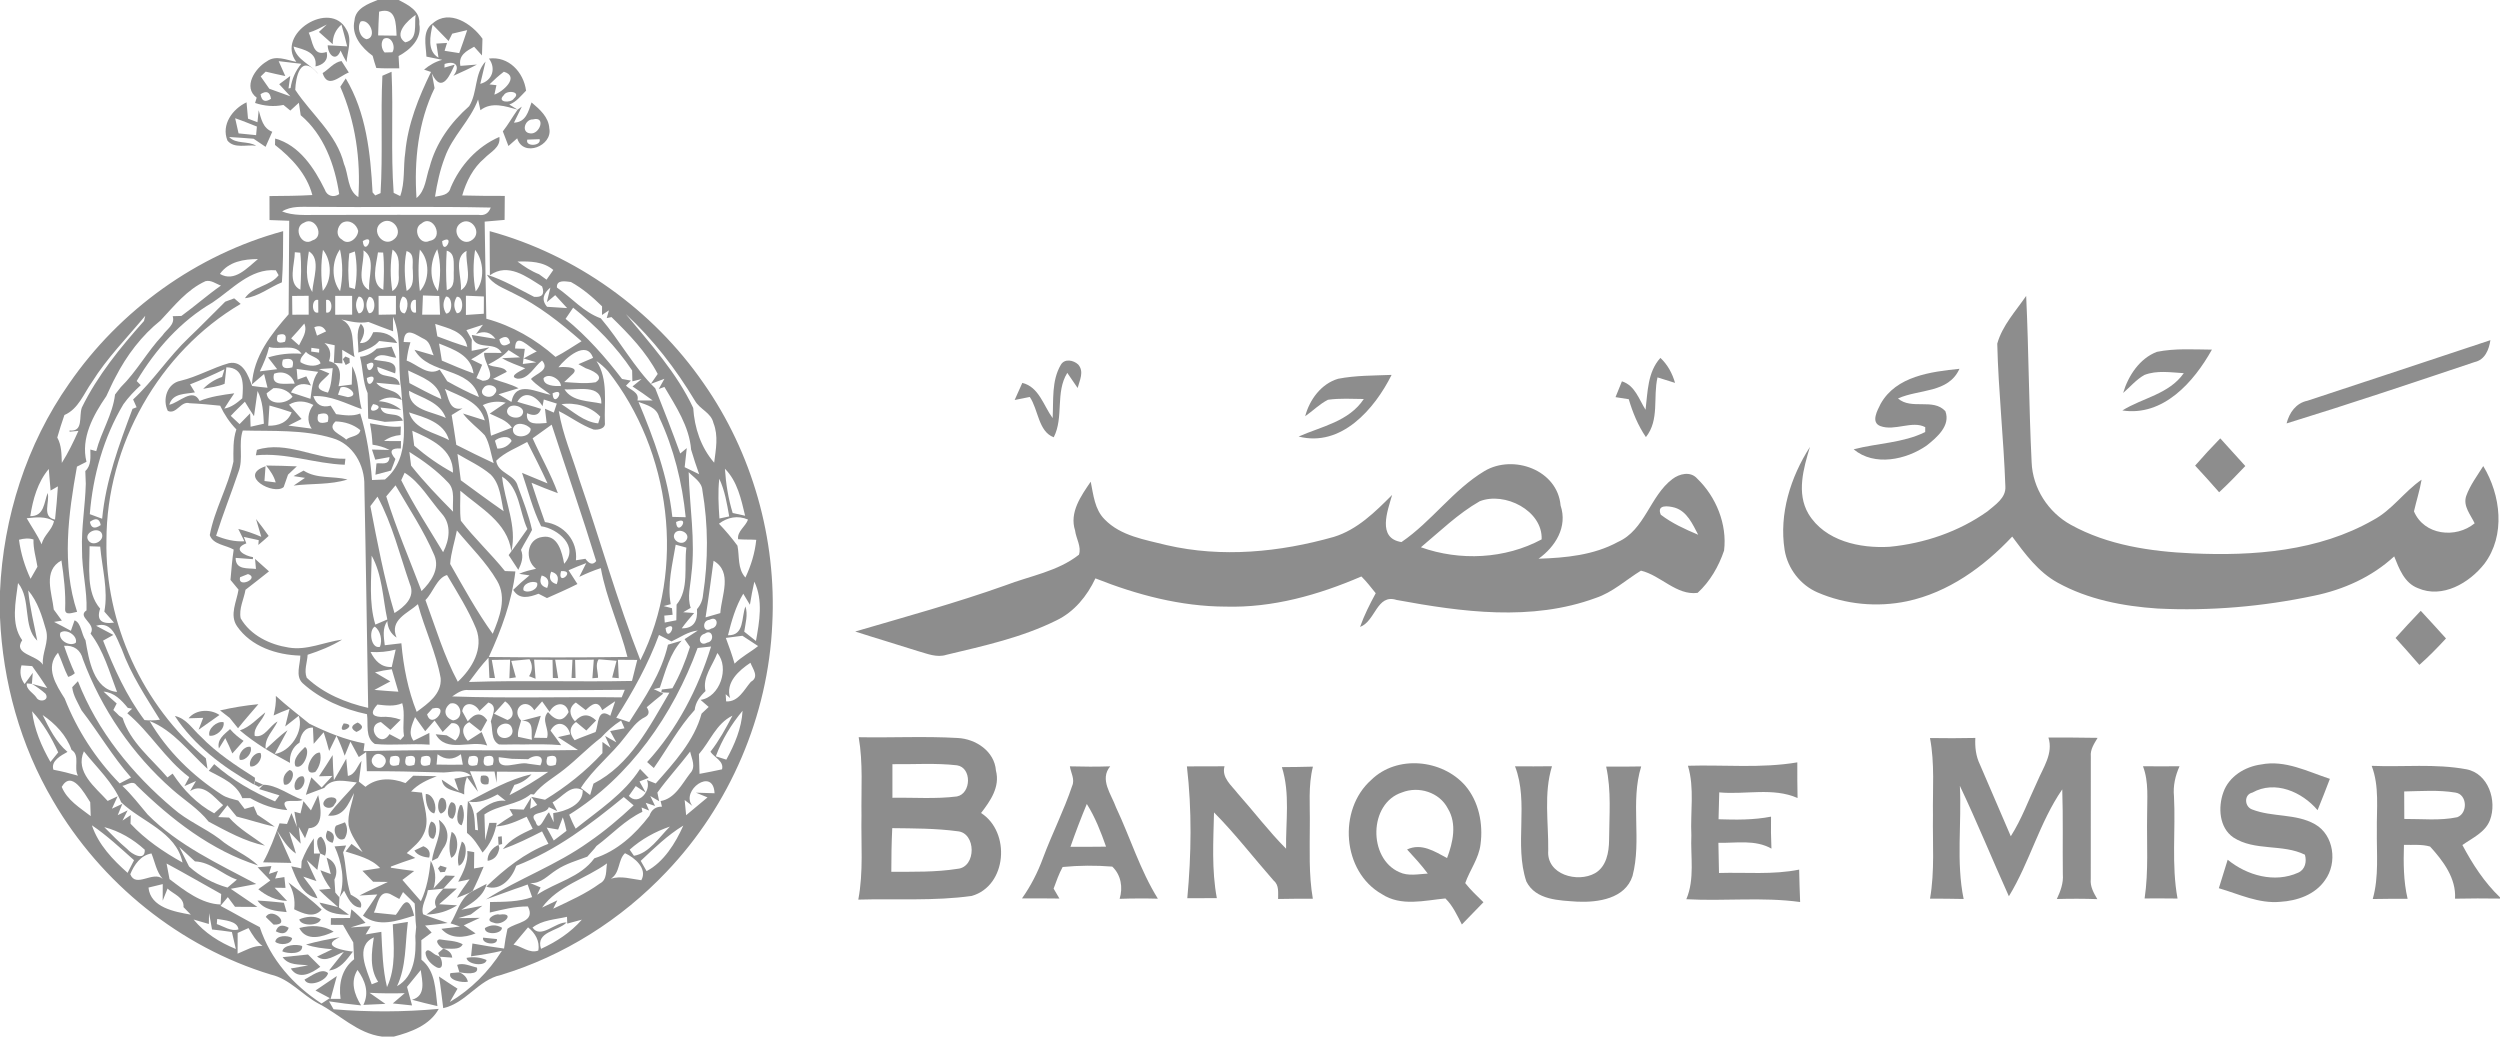 <?xml version="1.0" encoding="UTF-8"?>
<svg xmlns="http://www.w3.org/2000/svg" width="164" height="68" viewBox="0 0 164 68" fill="none">
  <path d="M24.77 0H26.15C26.785 0.325 27.589 0.722 27.505 1.582C27.694 2.546 26.906 3.271 26.147 3.677C26.157 3.88 26.179 4.283 26.192 4.483C25.689 4.483 25.186 4.496 24.686 4.46C24.597 4.196 24.517 3.932 24.446 3.661C23.722 3.129 23.03 2.314 23.255 1.344C23.312 0.554 24.148 0.248 24.77 0ZM24.869 0.764C24.84 1.283 24.818 1.802 24.805 2.324C25.106 2.327 25.712 2.333 26.016 2.34C25.971 1.553 26.003 0.438 24.869 0.764ZM23.665 1.408C23.402 1.769 23.594 2.465 24.049 2.572C24.767 2.456 24.248 1.205 23.665 1.408ZM26.58 2.778C27.444 2.604 27.163 1.608 27.265 0.98C26.746 1.334 25.766 2.246 26.58 2.778ZM25.17 2.546C24.956 2.778 25.023 3.229 25.231 3.442C25.359 3.439 25.612 3.432 25.737 3.429C25.987 3.071 25.667 2.291 25.17 2.546ZM24.353 2.897C24.568 3.1 24.568 3.1 24.353 2.897V2.897ZM26.227 2.926C26.413 3.149 26.413 3.149 26.227 2.926V2.926Z" fill="#8D8D8D"></path>
  <path d="M19.437 4.057C18.056 2.214 21.682 -0.055 22.723 1.937C23.127 2.594 22.787 3.384 22.733 4.077C22.592 3.829 22.46 3.574 22.342 3.316C22.066 4.077 21.522 3.648 21.496 2.971C21.813 2.987 22.454 3.026 22.774 3.042C22.659 2.565 22.534 2.088 22.399 1.615C22.015 1.947 21.823 2.375 21.826 2.9C21.599 2.701 21.147 2.298 20.92 2.095C21.048 1.972 21.307 1.731 21.439 1.608C21.054 1.808 20.67 2.017 20.253 2.143C20.526 2.694 20.494 3.742 21.426 3.406C21.567 3.961 21.179 4.26 20.695 4.357C20.836 3.416 19.917 3.252 19.257 3.052C19.453 3.974 20.398 4.19 20.884 4.866C19.686 3.41 19.395 5.131 19.369 5.894C20.439 7.515 22.089 8.795 22.569 10.764C22.883 11.476 22.777 12.485 23.508 12.93C23.674 10.467 23.312 7.957 22.323 5.695C22.412 5.556 22.592 5.282 22.681 5.144C24.03 7.399 24.302 10.052 24.44 12.62L24.616 12.82L24.965 12.669C25.119 10.107 24.962 7.532 25.084 4.969C25.234 4.905 25.535 4.773 25.686 4.708C25.808 7.354 25.631 10.013 25.824 12.652C25.933 12.704 26.144 12.81 26.253 12.862C26.583 11.947 26.442 10.951 26.586 10C26.753 8.137 27.464 6.384 28.274 4.721L27.819 4.567C28.172 4.27 28.562 4.045 29.008 3.925C28.748 3.871 28.232 3.764 27.973 3.713C27.944 2.978 27.675 2.04 28.386 1.531C29.478 0.577 30.961 1.557 31.65 2.54C31.644 2.817 31.625 3.365 31.618 3.639C31.49 3.497 31.23 3.207 31.102 3.065C30.609 3.342 30.058 3.619 30.202 4.322C30.471 4.302 31.016 4.257 31.288 4.235C30.785 4.505 30.26 4.737 29.741 4.973C30.174 4.438 29.985 3.925 29.165 4.196L29.155 4.435L29.831 4.241C29.581 4.76 29.017 6.265 28.332 4.828C28.377 5.066 28.463 5.543 28.508 5.782C27.428 7.999 27.159 10.555 27.323 12.991C27.928 12.495 27.931 11.653 28.181 10.964C28.588 9.388 29.571 8.028 30.779 6.964C31.343 6.049 31.109 4.837 31.852 4.038C31.765 4.402 31.592 5.134 31.506 5.501C32.313 5.289 32.55 4.476 32.073 3.842C33.37 3.674 34.344 4.728 34.511 5.946C34.174 6.284 33.876 6.687 33.409 6.858L33.956 7.193C33.165 6.974 32.249 6.655 31.516 7.229L31.362 6.529C30.846 7.925 29.671 8.93 29.177 10.335C28.86 11.16 28.674 12.03 28.537 12.904C28.95 12.823 29.44 12.81 29.562 12.311C30.186 10.845 31.291 9.623 32.758 8.982C32.861 9.675 32.179 9.965 31.778 10.384C31.035 11.009 30.587 11.902 30.321 12.823C31.25 12.852 32.182 12.849 33.114 12.852C33.111 13.378 33.108 13.9 33.101 14.425C32.666 14.46 32.23 14.499 31.794 14.538C31.823 16.662 31.865 18.785 31.903 20.909C33.598 21.37 35.129 22.25 36.442 23.413C37.035 23.11 37.582 22.73 38.149 22.385C36.772 21.177 35.324 20.023 33.668 19.23C33.05 18.898 32.313 18.679 31.945 18.022C33.04 18.363 34.02 18.956 35.036 19.472C35.568 19.52 35.744 19.295 35.561 18.789C34.536 18.147 33.332 17.209 32.137 18.057C32.134 17.093 32.118 16.127 32.124 15.163C37.768 16.707 42.819 20.313 46.157 25.144C49.351 29.707 50.952 35.36 50.661 40.935C50.398 46.959 47.874 52.837 43.729 57.184C40.757 60.323 36.986 62.708 32.858 63.959C31.378 64.275 30.564 65.808 29.075 66.134C28.976 65.441 28.924 64.742 28.793 64.055C29.2 64.323 29.6 64.6 30.013 64.858L29.51 65.731C30.904 64.9 32.054 63.743 32.925 62.373C32.259 62.531 31.58 62.641 30.901 62.734C30.923 62.525 30.968 62.102 30.99 61.893C31.679 62.015 32.371 62.135 33.066 62.225C33.12 61.79 33.194 61.358 33.29 60.932C33.844 60.481 35.164 60.517 34.632 59.463C33.78 59.453 32.954 59.672 32.131 59.863L32.147 59.173C33.075 59.157 34.02 59.17 34.908 58.851C34.808 58.574 34.709 58.296 34.613 58.022C34.337 58.129 34.059 58.225 33.78 58.316C33.303 58.486 32.352 58.831 31.878 59.002C34.059 57.626 36.509 56.749 38.614 55.244C39.664 54.526 40.638 53.701 41.567 52.831C41.404 52.692 41.083 52.421 40.92 52.286C38.758 54.058 36.5 55.779 33.87 56.794C33.591 57.6 32.848 58.486 31.9 58.164C33.098 57.01 34.414 55.957 35.977 55.354C35.84 55.08 35.699 54.809 35.558 54.539C34.719 54.964 33.873 55.386 32.986 55.702C33.479 55.041 34.225 54.703 34.946 54.365C34.815 54.103 34.68 53.839 34.549 53.578C33.905 53.868 33.255 54.181 32.534 54.21C32.896 53.949 33.268 53.701 33.649 53.469L33.421 53.072C33.732 53.088 34.043 53.098 34.357 53.111C34.478 52.908 34.728 52.499 34.85 52.296L34.78 53.053L35.241 52.805L34.853 52.273C35.077 52.321 35.529 52.418 35.753 52.463C37.131 51.619 38.425 50.6 39.52 49.405C39.52 49.221 39.52 48.854 39.52 48.67L40.052 49.053L39.693 48.277L40.433 48.699C40.331 48.515 40.129 48.145 40.026 47.958C40.263 47.913 40.734 47.822 40.968 47.777L40.744 47.265C40.251 47.571 39.821 47.964 39.427 48.39C38.582 49.034 37.848 49.811 37.015 50.468C36.343 51.01 35.555 51.422 35.023 52.121L34.821 52.096C33.934 52.827 32.704 52.785 31.778 53.427C31.797 53.991 31.814 54.551 31.829 55.115C31.897 54.832 32.031 54.265 32.099 53.981H32.582C32.467 54.716 32.156 55.383 31.657 55.928C31.362 55.46 31.077 54.98 30.635 54.639C30.619 53.939 30.635 53.24 30.696 52.544C31.17 53.072 31.125 53.781 31.173 54.439L31.359 54.465C31.333 54.187 31.285 53.633 31.259 53.356C31.814 52.911 32.406 52.437 33.178 52.534C32.999 52.389 32.819 52.25 32.64 52.112C32.057 52.428 31.419 52.721 30.734 52.582C32.066 51.899 33.396 51.11 34.869 50.794C34.562 51.142 34.187 51.374 33.742 51.49C33.662 51.657 33.502 51.996 33.421 52.163C34.302 51.715 35.145 51.197 35.962 50.636C34.84 50.642 33.719 50.617 32.598 50.62C32.592 50.8 32.579 51.168 32.576 51.351C32.541 51.164 32.473 50.797 32.441 50.613C31.903 50.613 31.365 50.61 30.827 50.594C31.016 51.039 31.205 51.483 31.355 51.941C31.176 51.699 30.814 51.216 30.631 50.971C30.494 51.338 30.43 51.725 30.452 52.118C29.924 51.831 29.091 51.902 28.979 51.142C29.347 51.39 29.719 51.638 30.09 51.883L29.808 51.087C30.077 51.035 30.619 50.926 30.891 50.874C30.298 50.381 29.539 50.729 28.86 50.668C27.262 50.617 25.663 50.587 24.065 50.591C24.052 50.278 24.03 49.65 24.02 49.334C23.898 49.418 23.658 49.579 23.537 49.663C23.399 49.408 23.127 48.902 22.989 48.651C22.861 48.957 22.736 49.266 22.611 49.576C22.46 49.128 22.284 48.689 22.076 48.267C21.913 48.596 21.752 48.928 21.592 49.263C21.487 48.85 21.365 48.441 21.233 48.038C21.07 48.225 20.74 48.605 20.577 48.796C20.564 48.528 20.542 47.996 20.529 47.732C19.959 47.7 19.709 48.238 19.651 48.712C19.193 48.999 18.979 49.511 19.023 50.046C17.87 49.434 16.736 48.76 15.737 47.913C16.4 47.69 16.864 47.155 17.399 46.733C17.242 47.281 16.602 47.677 16.711 48.28C17.367 48.422 17.684 47.603 18.207 47.329C17.934 47.925 17.332 48.419 17.431 49.134C17.909 48.728 18.341 48.267 18.86 47.906C18.591 48.431 18.29 48.938 18.021 49.459C19.033 49.327 19.962 47.967 19.597 46.956C19.302 47.191 19.004 47.423 18.709 47.658C18.809 47.271 18.905 46.888 18.994 46.501C18.639 46.63 18.29 46.775 17.95 46.936C18.046 46.514 18.123 46.085 18.095 45.65C18.796 46.295 19.555 46.868 20.289 47.471C21.445 48.041 22.643 48.531 23.915 48.77C23.898 48.896 23.863 49.147 23.847 49.273C28.534 49.144 33.226 49.279 37.915 49.202C37.48 48.915 37.035 48.644 36.602 48.354L37.406 48.174C37.227 47.4 36.48 47.223 36.115 47.929C36.352 48.241 36.583 48.56 36.81 48.883C35.965 48.809 35.119 48.821 34.273 48.838C33.761 48.818 33.248 48.854 32.736 48.838C32.179 48.551 32.345 47.822 32.198 47.32C32.316 46.875 32.662 46.292 32.038 46.085C31.89 46.224 31.596 46.501 31.451 46.643C31.192 46.124 30.442 45.956 30.321 46.653C30.41 46.82 30.593 47.152 30.683 47.32C31.16 46.746 31.586 46.72 31.961 47.242C31.858 47.426 31.653 47.797 31.551 47.98C31.359 47.829 30.974 47.526 30.782 47.374C30.225 47.636 30.314 48.212 30.689 48.602C30.917 48.457 31.368 48.167 31.596 48.022C31.689 48.245 31.871 48.686 31.961 48.905C30.862 48.531 29.273 49.427 28.581 48.167L29.302 48.238L29.866 48.58C30.311 48.228 30.298 47.365 29.613 47.442C29.469 47.584 29.18 47.874 29.04 48.019C28.905 47.829 28.639 47.452 28.508 47.265C28.354 47.439 28.047 47.79 27.893 47.967C27.672 47.658 27.448 47.349 27.227 47.039C27.031 47.552 26.743 48.083 27.127 48.593C27.387 48.464 27.906 48.209 28.165 48.08C28.172 48.274 28.178 48.657 28.181 48.85C26.986 48.76 25.782 48.918 24.59 48.805C23.934 48.383 24.174 47.503 24.075 46.852C22.531 46.524 21.022 45.879 19.843 44.809C19.363 44.335 19.699 43.588 19.702 43.008C18.146 42.966 16.467 42.415 15.548 41.08C15.039 40.333 15.529 39.463 15.647 38.679C15.516 38.518 15.253 38.203 15.119 38.041C15.18 37.377 15.228 36.71 15.33 36.053C14.815 35.75 13.975 35.731 13.761 35.102C14.068 33.433 14.965 31.934 15.314 30.278C15.311 29.569 15.273 28.853 15.506 28.17C15.064 27.716 14.712 27.187 14.443 26.613C13.777 26.546 13.107 26.481 12.438 26.452C11.858 26.278 11.573 27.216 11.009 26.955C10.638 26.207 10.964 25.147 11.839 24.98C12.944 24.718 13.934 24.129 15.023 23.823C15.948 23.636 16.285 24.648 16.538 25.318C16.874 25.366 17.21 25.405 17.55 25.434C17.492 25.212 17.38 24.76 17.323 24.535C17.124 24.706 16.727 25.044 16.528 25.215C16.631 23.378 17.784 21.924 18.934 20.616C18.943 18.573 18.962 16.526 18.972 14.483C18.543 14.467 18.11 14.451 17.681 14.435C17.678 13.909 17.678 13.387 17.678 12.862C18.617 12.852 19.555 12.852 20.49 12.794C20.122 11.409 19.132 10.364 18.04 9.507C18.04 9.404 18.046 9.195 18.05 9.088C19.645 9.53 20.615 11.028 21.307 12.437C21.445 12.862 21.893 12.985 22.252 12.733C21.964 10.816 21.243 8.834 19.725 7.557C19.693 7.351 19.635 6.942 19.606 6.739L19.046 7.254C18.934 7.161 18.706 6.977 18.594 6.884C17.966 7.016 17.338 6.955 16.733 6.755L16.839 6.407C15.907 5.717 16.743 4.464 17.499 4.028C18.095 3.587 18.802 3.945 19.437 4.057ZM28.38 1.615C28.223 2.327 27.998 3.348 28.767 3.784L28.626 2.859C28.802 2.849 29.152 2.83 29.325 2.817L29.165 3.332C29.405 3.371 29.885 3.445 30.125 3.484C30.311 2.984 30.478 2.478 30.648 1.976C30.404 2.034 29.914 2.15 29.667 2.208L29.427 2.691C29.075 2.337 28.732 1.969 28.38 1.615ZM29.321 3.639C29.539 3.851 29.539 3.851 29.321 3.639V3.639ZM18.28 4.012L18.716 4.989C18.284 4.899 17.854 4.802 17.428 4.699C17.319 4.802 17.21 4.908 17.102 5.015C17.287 5.282 17.476 5.553 17.665 5.82C18.127 5.985 18.588 6.152 19.049 6.32L18.316 5.524C18.556 5.34 18.796 5.163 19.039 4.986L18.927 5.801L19.062 5.778C19.148 5.179 19.382 4.647 19.767 4.186C19.395 4.141 18.652 4.054 18.28 4.012ZM32.108 5.537L32.566 5.588L32.432 6.207C32.97 6.036 34.129 5.031 33.053 4.705C32.72 4.96 32.406 5.24 32.108 5.537ZM32.089 5.801C32.313 5.985 32.313 5.985 32.089 5.801V5.801ZM17.092 6.178C17.162 6.636 17.39 6.736 17.777 6.481C17.71 6.027 17.48 5.927 17.092 6.178ZM33.05 6.242C32.547 6.723 33.514 6.787 33.713 6.462C34.235 6.007 33.239 5.878 33.05 6.242ZM18.505 13.871C19.248 14.167 20.052 14.093 20.83 14.1C24.353 14.083 27.877 14.1 31.397 14.096C31.788 14.158 32.054 13.996 32.191 13.616C28.29 13.529 24.385 13.61 20.484 13.571C19.811 13.578 19.104 13.494 18.505 13.871ZM19.943 14.609C19.18 14.909 19.773 16.239 20.497 15.769C21.333 15.534 20.695 14.141 19.943 14.609ZM22.476 14.599C22.098 14.834 21.999 15.482 22.425 15.708C22.845 16.14 23.469 15.634 23.498 15.147C23.386 14.693 22.925 14.38 22.476 14.599ZM25.055 14.586C24.235 15.079 25.148 16.31 25.862 15.688C26.5 15.176 25.747 14.167 25.055 14.586ZM27.649 14.664C27.025 14.983 27.518 16.14 28.181 15.801C29.174 15.64 28.412 13.993 27.649 14.664ZM30.225 14.631C29.501 15.115 30.311 16.288 31.006 15.714C31.64 15.218 30.901 14.17 30.225 14.631ZM21.493 15.862C21.685 16.078 21.685 16.078 21.493 15.862V15.862ZM23.799 15.814C23.898 16.887 24.706 15.263 23.799 15.814V15.814ZM26.672 15.859C26.89 16.056 26.89 16.056 26.672 15.859V15.859ZM29.004 15.817C29.062 16.894 29.93 15.302 29.004 15.817V15.817ZM19.34 16.546C19.344 17.306 18.838 18.599 19.706 19.005C19.747 18.199 19.789 17.384 19.699 16.578C19.61 16.571 19.43 16.552 19.34 16.546ZM20.263 16.488C20.125 17.374 19.984 18.357 20.487 19.156C20.526 18.341 21.083 16.977 20.263 16.488ZM21.186 16.388C21.044 17.28 21.044 18.192 21.176 19.085C21.794 18.383 21.775 17.103 21.186 16.388ZM22.31 19.101C22.496 18.196 22.499 17.264 22.303 16.362C21.756 17.116 21.727 18.363 22.31 19.101ZM22.912 16.629C22.826 17.367 22.829 18.118 22.912 18.853C23.005 18.882 23.187 18.934 23.28 18.959C23.434 18.147 23.434 17.306 23.277 16.494C23.184 16.529 23.002 16.597 22.912 16.629ZM23.841 16.423C23.924 17.242 23.309 18.566 24.222 19.03C24.129 18.202 24.703 16.948 23.841 16.423ZM24.795 16.558C24.696 17.303 24.267 18.621 25.145 19.011C25.183 18.199 25.218 17.38 25.135 16.568C25.052 16.565 24.882 16.562 24.795 16.558ZM25.75 16.375C25.593 17.274 25.59 18.196 25.74 19.095C26.109 18.856 26.192 18.46 26.157 18.044C26.134 17.467 26.298 16.758 25.75 16.375ZM26.669 16.471C26.487 17.332 26.541 18.221 26.676 19.085C27.169 18.802 27.092 18.241 27.082 17.754C27.018 17.303 27.255 16.629 26.669 16.471ZM27.541 16.378C27.428 17.28 27.428 18.196 27.544 19.098C28.194 18.412 28.203 17.061 27.541 16.378ZM28.726 19.098C28.915 18.189 28.937 17.248 28.684 16.349C28.21 17.151 28.13 18.344 28.726 19.098ZM29.305 16.442C29.248 17.303 29.251 18.17 29.309 19.03C29.901 18.853 29.735 18.186 29.77 17.715C29.744 17.255 29.879 16.613 29.305 16.442ZM30.231 19.043C31.077 18.515 30.503 17.277 30.609 16.455C29.706 16.913 30.324 18.231 30.231 19.043ZM31.166 16.391C31.032 17.293 31.022 18.218 31.205 19.117C31.823 18.412 31.737 17.077 31.166 16.391ZM33.947 17.158C34.389 17.487 34.85 17.79 35.366 17.993C35.487 18.083 35.731 18.26 35.853 18.347C35.962 18.189 36.186 17.87 36.298 17.709C35.632 17.148 34.767 17.135 33.947 17.158ZM36.535 18.863C37.499 19.53 38.293 20.484 39.414 20.883C40.673 22.359 41.599 24.119 42.983 25.473C43.55 26.891 44.101 28.315 44.623 29.749C44.732 29.659 44.943 29.482 45.052 29.395C45.007 29.814 44.962 30.233 44.914 30.648C45.231 30.8 45.548 30.954 45.866 31.109C45.677 30.578 45.497 30.043 45.337 29.498C45.218 27.974 44.338 26.662 43.585 25.382L43.213 25.518L43.585 24.851L42.694 25.183L43.146 24.532C42.397 23.091 41.26 21.921 40.113 20.8L39.802 20.867L39.946 20.358L39.491 20.661L39.495 20.094C38.88 19.491 38.207 18.914 37.451 18.499C37.102 18.46 36.493 18.325 36.535 18.863ZM35.888 20.126C36.327 20.152 36.766 20.178 37.204 20.21C36.942 19.926 36.679 19.646 36.423 19.362L35.875 19.82L36.106 18.863C35.664 19.227 35.484 19.662 35.888 20.126ZM23.524 19.459C23.3 19.826 23.3 20.191 23.521 20.552C23.991 20.584 23.982 19.417 23.524 19.459ZM24.2 19.475C23.982 19.833 23.982 20.187 24.2 20.542C24.686 20.606 24.671 19.42 24.2 19.475ZM26.41 19.456C26.189 19.72 26.08 20.552 26.551 20.558C26.778 20.294 26.852 19.488 26.41 19.456ZM27.745 19.382C27.726 19.801 27.71 20.223 27.694 20.642C27.986 20.642 28.575 20.642 28.867 20.642C28.851 20.232 28.831 19.823 28.815 19.417C28.549 19.407 28.015 19.391 27.745 19.382ZM29.257 19.453C29.036 19.826 29.04 20.197 29.264 20.568C29.719 20.587 29.709 19.427 29.257 19.453ZM29.965 19.469C29.747 19.83 29.747 20.191 29.968 20.545C30.446 20.59 30.43 19.407 29.965 19.469ZM19.164 19.414C19.168 19.72 19.174 20.336 19.177 20.645C19.446 20.645 19.981 20.642 20.25 20.642C20.25 20.332 20.25 19.714 20.247 19.404C19.978 19.404 19.437 19.411 19.164 19.414ZM20.881 20.5C20.878 20.294 20.878 19.881 20.875 19.675C20.417 19.546 20.413 20.648 20.881 20.5ZM21.39 19.678C21.39 19.881 21.394 20.294 21.394 20.5C21.861 20.635 21.852 19.536 21.39 19.678ZM21.989 19.407C21.989 19.717 21.989 20.336 21.989 20.645C22.268 20.645 22.822 20.642 23.101 20.642C23.101 20.332 23.101 19.717 23.098 19.407C22.822 19.407 22.265 19.407 21.989 19.407ZM24.834 19.411C24.834 19.72 24.84 20.339 24.84 20.648C25.125 20.645 25.689 20.635 25.971 20.629C25.974 20.323 25.974 19.714 25.974 19.407C25.689 19.407 25.119 19.411 24.834 19.411ZM27.294 20.497C27.291 20.29 27.284 19.878 27.281 19.675C26.82 19.556 26.823 20.658 27.294 20.497ZM30.564 19.398C30.564 19.714 30.564 20.345 30.564 20.661C30.856 20.642 31.445 20.6 31.737 20.581C31.74 20.297 31.74 19.73 31.743 19.449C31.448 19.436 30.859 19.411 30.564 19.398ZM37.598 20.184C37.473 20.368 37.227 20.732 37.102 20.916C38.505 22.06 39.706 23.423 40.805 24.86C40.952 24.886 41.243 24.941 41.388 24.967C41.307 25.05 41.144 25.215 41.064 25.299C41.346 25.589 41.958 25.721 41.817 26.269L42.819 26.272C42.387 25.95 41.945 25.643 41.493 25.35C41.641 25.228 41.938 24.986 42.086 24.867L41.484 25.015C41.477 24.838 41.471 24.483 41.468 24.303C40.42 22.727 39.072 21.36 37.598 20.184ZM41.054 20.603C42.656 22.553 44.395 24.448 45.475 26.762C45.558 28.07 45.981 29.353 46.849 30.352C46.958 29.479 47.14 28.592 46.801 27.748C46.654 27.071 45.91 26.855 45.59 26.291C44.338 24.206 42.839 22.256 41.054 20.603ZM22.39 20.954C23.344 21.386 23.053 22.588 23.261 23.429C23.059 23.31 22.652 23.069 22.448 22.949L22.46 23.842L21.9 23.8C21.913 23.513 21.945 22.936 21.957 22.649C21.791 22.614 21.454 22.54 21.285 22.505C21.653 22.801 21.752 23.197 21.583 23.694C22.425 23.877 22.371 24.67 22.207 25.337C22.422 25.311 22.858 25.253 23.075 25.228C23.082 24.928 23.098 24.328 23.104 24.029C23.575 24.896 23.466 25.911 23.726 26.839C22.697 26.478 21.669 25.914 20.555 25.988C20.744 26.559 21.121 26.765 21.692 26.61C21.781 26.749 21.957 27.029 22.047 27.168C22.572 27.235 23.117 27.332 23.63 27.126C24.068 28.544 24.286 30.017 24.405 31.489C24.616 31.48 25.042 31.46 25.253 31.454C27.031 29.981 26.423 27.455 26.311 25.453C26.057 23.906 26.407 22.23 25.779 20.771C25.782 21.009 25.785 21.492 25.788 21.734C25.244 21.534 24.706 21.335 24.171 21.119C23.569 21.238 22.973 21.09 22.39 20.954ZM18.969 21.341C19.142 21.531 19.142 21.531 18.969 21.341V21.341ZM19.1 22.195C19.232 22.311 19.488 22.54 19.616 22.653C19.827 22.201 20.189 21.747 19.962 21.225C19.68 21.55 19.401 21.883 19.1 22.195ZM20.619 21.467C20.663 21.605 20.75 21.879 20.795 22.018C20.945 21.95 21.243 21.808 21.39 21.741C21.221 21.412 20.965 21.319 20.619 21.467ZM28.549 21.248C28.585 21.454 28.655 21.863 28.69 22.066C29.337 22.318 29.988 22.553 30.654 22.753C30.452 21.699 29.379 21.541 28.549 21.248ZM31.682 21.302C31.41 21.393 30.869 21.57 30.596 21.657C30.686 21.812 30.859 22.118 30.949 22.272C30.939 22.517 30.936 22.765 30.942 23.014C31.234 22.959 31.817 22.843 32.108 22.785C31.727 23.078 31.327 23.342 30.907 23.574C31.086 23.661 31.448 23.842 31.628 23.929C31.509 24.225 31.384 24.515 31.25 24.805L31.669 24.98C32.755 24.938 31.682 23.739 31.762 23.146C32.05 23.149 32.624 23.152 32.909 23.152C32.477 22.295 31.125 23.101 30.949 21.973C31.339 22.037 32.115 22.166 32.502 22.23C32.188 21.786 31.762 21.683 31.227 21.915C31.339 21.763 31.567 21.457 31.682 21.302ZM18.216 21.979C18.072 22.421 18.232 22.569 18.697 22.418C18.838 21.976 18.677 21.831 18.216 21.979ZM26.48 22.434L26.925 22.453C26.797 22.843 26.724 23.246 26.676 23.655C27.374 23.897 28.066 24.699 28.841 24.248C29.014 24.496 29.18 24.751 29.337 25.009C30.013 25.389 30.702 25.743 31.416 26.046C30.849 24.022 28.152 24.638 27.191 22.946L28.45 23.31C28.271 22.962 28.245 22.469 27.874 22.266C27.355 22.031 26.532 21.293 26.48 22.434ZM21.285 22.505C20.372 23.136 20.993 21.528 21.285 22.505V22.505ZM32.758 22.259C32.832 22.695 33.066 22.775 33.463 22.505C33.389 22.076 33.156 21.995 32.758 22.259ZM33.79 22.862L34.427 22.885C34.395 23.133 34.331 23.629 34.296 23.877C34.517 23.848 34.959 23.794 35.18 23.768L34.35 23.513C34.632 23.349 34.924 23.197 35.215 23.049C34.751 22.84 33.806 21.696 33.79 22.862ZM28.802 22.537C28.863 22.907 28.924 23.281 28.985 23.655C29.671 23.951 30.359 24.241 31.064 24.496C30.891 23.294 29.76 22.923 28.802 22.537ZM17.652 22.762C17.524 23.32 17.291 23.845 17.044 24.361C17.425 24.319 17.803 24.27 18.181 24.219C18.03 24.026 17.733 23.642 17.585 23.449C18.296 23.23 19.036 23.149 19.779 23.207C19.318 22.498 18.348 22.981 17.652 22.762ZM19.712 23.761C20.077 23.987 20.651 24.1 21.025 23.842C20.939 23.416 20.324 23.4 20.071 23.078C19.927 23.271 19.651 23.491 19.712 23.761ZM20.426 22.817L20.413 23.062C20.542 23.081 20.801 23.114 20.932 23.133L20.942 22.888C20.814 22.872 20.555 22.833 20.426 22.817ZM32.031 23.91C32.364 24.138 33.063 24.003 33.245 24.393C33.021 24.509 32.569 24.741 32.345 24.854C32.903 25.063 33.492 25.183 34.017 25.469C33.687 25.569 33.027 25.766 32.701 25.866C32.912 25.991 33.338 26.243 33.55 26.369C33.841 24.905 35.212 25.753 36.125 25.898C35.689 25.56 35.199 25.286 34.831 24.863C35.148 24.506 36.115 24.28 35.558 23.652C35.033 24.048 34.684 24.883 33.937 24.841C33.229 24.683 34.392 24.225 34.456 24.161C33.947 23.948 33.409 23.787 32.935 23.497L34.11 23.442C33.864 23.281 33.614 23.123 33.364 22.968C32.999 23.387 32.515 23.655 32.031 23.91ZM36.634 24.093C36.641 24.08 38.092 23.974 37.598 24.509C37.451 24.648 37.16 24.925 37.012 25.063C37.698 25.102 38.393 25.189 39.075 25.076C39.735 24.664 38.764 24.264 38.434 24.161C38.313 24.093 38.069 23.958 37.944 23.89C38.184 23.787 38.665 23.581 38.905 23.478C38.479 22.263 37.108 23.481 36.634 24.093ZM18.559 23.59C18.405 24.077 18.61 24.245 19.177 24.1C19.325 23.616 19.119 23.445 18.559 23.59ZM39.129 23.687C39.914 24.876 39.626 26.381 39.68 27.732C39.741 28.125 39.216 28.218 38.937 28.177C38.124 27.887 37.428 27.348 36.657 26.968C36.91 28.509 37.547 29.949 37.995 31.438C39.36 35.386 40.481 39.424 42.009 43.31C45.029 37.294 44.011 29.591 39.879 24.341C39.655 24.093 39.405 23.874 39.129 23.687ZM20.929 24.212L21.608 24.499C21.317 24.915 20.228 25.447 21.515 25.756C21.756 25.253 21.756 24.693 21.826 24.151C21.602 24.167 21.154 24.196 20.929 24.212ZM26.772 24.303C26.801 24.58 26.829 24.854 26.858 25.131C27.547 25.498 28.239 25.866 28.953 26.182C28.764 25.07 27.64 24.731 26.772 24.303ZM36.192 24.19C36.394 24.38 36.394 24.38 36.192 24.19V24.19ZM12.467 25.215C12.547 25.347 12.707 25.608 12.787 25.74C12.172 25.859 11.323 25.776 11.105 26.552C11.736 26.433 12.656 25.389 13.091 26.304C13.818 26.008 14.597 25.904 15.369 25.801C15.144 26.13 14.923 26.462 14.712 26.804C15.18 26.723 15.545 26.433 15.894 26.13C15.971 25.276 16.044 24.106 14.85 24.096C14.821 24.367 14.763 24.905 14.734 25.176C14.289 25.366 13.799 25.415 13.328 25.508C13.677 25.154 14.097 24.883 14.571 24.728L14.728 24.222C13.988 24.583 13.232 24.915 12.467 25.215ZM17.979 24.519C17.739 25.408 18.815 25.128 19.331 25.17C19.158 24.551 18.559 24.287 17.979 24.519ZM19.462 24.203L19.52 24.902L20.093 24.689C20.17 24.841 20.324 25.144 20.401 25.292C19.792 25.076 19.353 25.228 19.087 25.743C19.408 25.846 20.045 26.059 20.366 26.162C20.462 25.556 20.481 24.902 20.872 24.393C20.404 24.325 19.933 24.261 19.462 24.203ZM35.657 24.809C35.635 25.331 36.426 25.337 36.797 25.324C36.794 24.883 36 24.422 35.657 24.809ZM17.938 25.46C17.825 25.544 17.601 25.714 17.489 25.801C17.585 26.613 18.773 26.543 19.19 26.024C18.908 25.602 18.428 25.434 17.938 25.46ZM22.172 25.892C22.332 25.933 22.659 26.014 22.819 26.053C23.681 25.969 22.781 25.205 22.339 25.424C22.297 25.54 22.214 25.776 22.172 25.892ZM29.18 25.511C29.443 26.04 29.424 26.991 30.343 26.788C30.106 26.936 29.869 27.081 29.629 27.226C29.741 27.877 29.837 28.528 29.933 29.182C30.744 29.595 31.56 29.997 32.387 30.381C32.195 29.778 32.131 29.114 31.807 28.563C31.346 28.067 30.779 27.674 30.372 27.126L31.804 27.577C31.471 26.34 30.193 26.001 29.18 25.511ZM31.724 25.447C31.311 25.93 32.179 26.256 32.448 25.84C32.874 25.386 31.98 25.047 31.724 25.447ZM37.031 25.54C37.537 26.352 38.623 26.291 39.447 26.475C39.495 25.15 37.861 25.611 37.031 25.54ZM16.896 25.65C16.839 26.062 16.72 26.887 16.663 27.303C16.454 26.991 16.256 26.672 16.064 26.352C15.753 26.659 15.433 26.958 15.138 27.281C15.282 27.416 15.57 27.687 15.715 27.822C15.945 27.584 16.176 27.348 16.41 27.113L16.439 27.993C16.656 27.945 17.092 27.848 17.31 27.796C17.271 27.074 17.239 26.307 16.896 25.65ZM26.833 25.637C26.801 26.92 28.364 26.991 29.245 27.419C28.867 26.378 27.704 26.114 26.833 25.637ZM36.25 25.801C36.291 26.875 37.227 25.334 36.25 25.801V25.801ZM33.937 26.359C34.45 26.523 34.978 26.646 35.487 26.823C35.366 27.229 35.061 27.323 34.571 27.107C34.475 27.948 35.305 27.78 35.859 27.748C35.833 27.513 35.776 27.045 35.75 26.813L36.33 27.065C36.381 26.92 36.477 26.623 36.525 26.475C36.314 26.41 35.885 26.275 35.673 26.207L35.59 26.646C35.218 26.027 34.414 25.518 33.937 26.359ZM18.959 26.546C19.235 26.858 19.51 27.171 19.782 27.484C19.568 27.593 19.136 27.812 18.918 27.919C19.427 27.986 19.936 28.054 20.449 28.119C20.1 27.629 20.199 27.02 20.558 26.565C20.045 26.301 19.472 26.233 18.959 26.546ZM31.672 26.575C32.14 27.145 32.083 27.903 32.211 28.583C32.669 28.405 33.123 28.228 33.582 28.051C33.236 27.548 32.643 27.39 32.127 27.132C32.39 26.955 32.912 26.594 33.175 26.417C32.653 26.294 32.153 26.346 31.672 26.575ZM36.833 26.517C37.595 26.994 38.313 27.687 39.242 27.774L39.379 27.332C38.761 26.659 37.723 26.378 36.833 26.517ZM17.675 26.601C17.656 26.933 17.614 27.596 17.595 27.928C18.277 27.938 18.866 27.722 19.132 27.049C18.652 26.884 18.165 26.736 17.675 26.601ZM33.345 26.755C32.976 27.268 33.911 27.609 34.229 27.248C34.613 26.752 33.649 26.391 33.345 26.755ZM41.887 26.369C42.9 28.795 43.819 31.27 44.104 33.907C44.322 33.913 44.764 33.923 44.981 33.929C44.757 31.667 44.206 29.43 43.242 27.371C43.082 26.726 42.429 26.565 41.887 26.369ZM20.872 27.187C20.74 27.683 20.948 27.848 21.499 27.677C21.634 27.174 21.426 27.013 20.872 27.187ZM26.833 27.052C27.178 28.199 28.54 28.363 29.456 28.873C29.129 27.693 27.848 27.387 26.833 27.052ZM22.012 27.645C21.378 28.218 22.412 28.512 22.707 28.84C22.966 28.596 23.565 28.654 23.639 28.218C23.181 27.838 22.601 27.658 22.012 27.645ZM33.655 28.106C33.537 28.844 34.831 28.744 34.812 28.125C34.562 27.803 33.822 27.609 33.655 28.106ZM34.94 28.753C35.478 29.959 36.144 31.106 36.596 32.353C36.013 32.144 35.439 31.909 34.869 31.67C35.148 32.534 35.439 33.394 35.747 34.248C36.99 34.416 37.915 35.47 37.781 36.755C37.989 36.723 38.194 36.688 38.402 36.656C38.665 37.023 38.902 37.071 39.11 36.807C38.191 33.81 37.156 30.842 36.189 27.858C35.773 28.154 35.356 28.454 34.94 28.753ZM15.641 30.964C15.17 32.363 14.616 33.736 14.177 35.147C14.77 35.389 15.388 35.547 16.032 35.508C15.932 35.305 15.731 34.899 15.631 34.696C16.147 34.828 16.65 35.005 17.14 35.215C17.053 34.922 16.881 34.338 16.794 34.045C17.079 34.409 17.361 34.777 17.624 35.157C17.403 35.36 17.175 35.56 16.945 35.75L16.973 35.434C16.73 35.383 16.24 35.276 15.996 35.221L16.16 35.644C15.173 36.017 16.099 36.481 16.599 36.549L16.589 36.681C16.307 36.659 15.74 36.62 15.458 36.597C15.449 37.41 16.272 37.252 16.791 37.323L16.73 36.662C17.037 36.933 17.342 37.207 17.646 37.481C17.13 37.883 16.627 38.296 16.105 38.689C16 39.308 15.66 39.923 15.788 40.562C16.429 41.68 17.707 42.289 18.934 42.479C20.138 42.685 21.266 42.115 22.441 41.96C21.733 42.392 20.965 42.698 20.18 42.953C20.157 43.449 19.93 43.974 20.122 44.461C21.233 45.505 22.685 46.101 24.152 46.437C24.068 41.58 24.004 36.72 23.902 31.863C23.937 30.513 23.146 29.114 21.804 28.741C19.904 28.164 17.883 28.296 15.926 28.241C15.622 29.13 15.987 30.088 15.641 30.964ZM27.044 28.257C27.076 28.502 27.14 28.995 27.172 29.24C27.954 29.914 28.806 30.513 29.715 31.006C29.741 29.437 28.248 28.802 27.044 28.257ZM32.467 28.911C32.505 29.04 32.585 29.301 32.627 29.43C33.031 29.427 33.341 29.259 33.562 28.931C33.418 28.512 32.72 28.67 32.467 28.911ZM32.55 30.226C32.666 31.077 33.787 31.103 33.969 31.902C34.312 32.843 34.687 33.781 34.901 34.764C34.677 35.209 34.405 35.624 34.177 36.069C34.37 36.52 34.206 36.978 34.001 37.381C33.841 37.139 33.524 36.656 33.367 36.414C33.79 35.853 34.19 35.273 34.597 34.703C34.059 33.559 34.094 31.976 32.935 31.264C33.104 32.895 33.934 34.519 33.546 36.163C33.284 34.255 31.506 33.323 30.196 32.192C30.206 32.846 30.148 33.504 30.231 34.158C31.122 35.318 32.204 36.317 33.123 37.461C33.293 37.468 33.636 37.481 33.809 37.487C33.578 39.453 32.89 41.312 32.066 43.098C35.097 43.133 38.13 43.136 41.16 43.095C40.664 41.126 39.773 39.272 39.414 37.268C38.931 37.423 38.46 37.622 38.002 37.842C38.152 37.539 38.303 37.239 38.457 36.939C38.066 37.084 37.678 37.242 37.297 37.41C37.489 37.713 37.682 38.012 37.88 38.312C37.224 38.644 36.551 38.937 35.881 39.234C35.744 39.163 35.465 39.021 35.327 38.95C34.725 39.176 34.072 39.366 33.665 38.696C34.008 38.36 34.363 38.045 34.735 37.745L34.052 37.642C34.408 37.484 34.786 37.397 35.164 37.31C34.402 36.727 34.549 35.354 35.577 35.225C36.602 35.047 36.868 36.233 37.009 36.984C38.021 35.866 36.599 34.677 35.497 34.522C34.943 33.41 34.645 32.192 34.245 31.019C34.805 31.251 35.359 31.486 35.92 31.712C35.5 30.793 35.042 29.894 34.584 28.992C33.899 29.382 33.12 29.659 32.55 30.226ZM26.855 29.646C26.884 29.872 26.938 30.32 26.967 30.545C27.813 31.612 28.761 32.598 29.722 33.568C29.658 32.937 29.888 32.169 29.405 31.663C28.662 30.867 27.771 30.223 26.855 29.646ZM30.01 29.778C30.084 30.352 30.154 30.929 30.228 31.506C31.16 32.189 32.089 32.875 33.04 33.536C32.851 32.711 32.819 31.747 32.182 31.122C31.528 30.568 30.737 30.213 30.01 29.778ZM26.544 31.012L26.32 31.502C27.124 33.136 28.133 34.661 29.068 36.224C29.488 35.425 29.632 34.413 28.979 33.691C28.194 32.795 27.541 31.622 26.544 31.012ZM45.177 30.971C45.225 33.214 45.638 35.457 45.35 37.7C45.299 38.422 45.065 39.163 45.311 39.875C45.187 39.949 44.94 40.091 44.818 40.162C44.998 40.175 45.356 40.201 45.536 40.214C45.254 40.542 44.972 40.868 44.722 41.219C45.526 41.232 45.779 40.71 45.721 39.962C45.959 39.691 46.09 39.376 46.119 39.021C46.468 36.755 46.465 34.432 46.077 32.173C46.045 31.615 45.513 31.332 45.177 30.971ZM47.554 30.748C47.618 31.731 47.775 32.708 48.063 33.652C48.268 33.697 48.678 33.787 48.88 33.832C48.617 32.743 48.377 31.573 47.554 30.748ZM47.185 31.406C47.086 32.273 47.137 33.146 47.195 34.013L47.836 33.878C47.688 33.04 47.55 32.182 47.185 31.406ZM25.337 32.563C25.993 34.67 26.871 36.71 27.653 38.776C28.268 38.173 28.867 37.332 28.495 36.43C27.809 34.819 26.823 33.349 25.948 31.838C25.795 32.018 25.491 32.382 25.337 32.563ZM24.296 33.201C24.751 35.55 25.189 37.922 25.878 40.217C26.522 39.811 27.268 39.182 26.887 38.315C26.221 36.395 25.734 34.374 24.763 32.579C24.648 32.733 24.414 33.043 24.296 33.201ZM44.35 34.242C44.415 35.283 45.366 33.771 44.35 34.242V34.242ZM47.163 34.355C47.599 34.806 48.002 35.289 48.377 35.795C48.521 36.504 48.367 37.297 48.899 37.887C49.267 37.107 49.523 36.275 49.61 35.412C49.213 35.386 48.816 35.408 48.419 35.373C48.348 34.854 48.915 34.538 49.069 34.084C48.406 33.794 47.73 33.926 47.163 34.355ZM29.972 34.796C29.831 35.528 29.584 36.246 29.53 36.994C30.417 38.547 31.279 40.127 32.323 41.577C32.774 40.487 33.268 39.211 32.605 38.093C31.893 36.875 30.865 35.879 29.972 34.796ZM44.28 34.96C43.972 35.408 44.732 35.872 45.023 35.437C45.327 34.993 44.568 34.603 44.28 34.96ZM44.325 35.731C44.114 37.017 43.764 38.325 43.998 39.633L43.537 39.759C43.671 39.794 43.947 39.862 44.081 39.898L44.123 40.33L43.578 40.384C43.588 40.497 43.601 40.723 43.607 40.839C43.796 40.8 44.178 40.729 44.367 40.69C44.37 40.349 44.376 40.004 44.383 39.662C45.215 38.67 44.866 37.139 45.026 35.924C44.85 35.876 44.498 35.779 44.325 35.731ZM24.379 36.449C24.373 37.951 24.18 39.514 24.622 40.974C24.818 40.89 25.212 40.723 25.407 40.639C25.106 39.237 25.087 37.719 24.379 36.449ZM46.81 36.785C46.641 38.022 46.481 39.263 46.285 40.5C46.525 40.429 47.009 40.291 47.252 40.22C47.326 39.073 48.082 37.526 46.81 36.785ZM36.157 37.503C35.981 37.928 36.099 38.203 36.519 38.322C36.695 37.89 36.577 37.616 36.157 37.503ZM36.804 37.465C36.516 38.531 37.848 37.39 36.804 37.465V37.465ZM15.747 37.867C15.561 38.621 17.076 37.932 16.269 37.658C16.141 37.713 15.878 37.816 15.747 37.867ZM27.909 39.363C28.575 41.161 29.123 43.027 30.032 44.722C30.971 43.852 31.74 42.553 31.234 41.242C30.724 40.007 30.004 38.87 29.325 37.722C28.658 37.909 28.412 38.873 27.909 39.363ZM35.535 37.751C35.35 38.18 35.471 38.454 35.894 38.57C36.07 38.141 35.949 37.867 35.535 37.751ZM34.341 38.725C34.645 38.96 35.362 38.657 35.234 38.238C34.924 38.048 34.238 38.299 34.341 38.725ZM49.485 38.157C49.37 38.657 49.274 39.163 49.194 39.672C49.085 39.492 48.867 39.127 48.758 38.947C48.258 39.785 47.989 40.732 47.755 41.673C48.851 41.702 48.62 40.504 48.902 39.782C49.078 40.326 48.899 40.89 48.822 41.438C49.075 41.644 49.331 41.847 49.591 42.05C49.818 40.771 50.071 39.382 49.485 38.157ZM26.016 41.828C25.638 41.574 25.436 41.209 25.407 40.739C25.071 41.212 25.177 41.789 25.241 42.328C25.603 42.279 25.968 42.237 26.33 42.199C26.464 43.726 26.765 45.273 27.335 46.698C28.063 46.156 28.985 45.538 28.908 44.49C28.613 42.818 27.854 41.27 27.416 39.633C26.765 40.23 25.519 40.658 26.016 41.828ZM46.538 40.661C46.007 40.707 46.119 41.596 46.657 41.235C47.185 41.151 47.108 40.346 46.538 40.661ZM24.927 42.431C25.093 42.005 24.965 41.377 24.587 41.103C24.155 41.351 24.341 42.598 24.927 42.431ZM43.662 41.2C43.752 42.286 44.6 40.629 43.662 41.2V41.2ZM44.049 42.079C43.844 41.973 43.434 41.757 43.229 41.651C42.518 43.575 41.529 45.363 40.427 47.084C40.638 47.155 41.061 47.297 41.276 47.368C42.294 45.779 43.393 44.161 43.819 42.292C44.12 42.205 44.418 42.115 44.719 42.025C43.937 42.866 43.655 44.042 43.287 45.109L42.883 45.206C43.04 45.28 43.354 45.425 43.511 45.499C43.143 45.789 42.781 46.089 42.425 46.395C42.614 46.675 42.586 46.888 42.333 47.03C41.759 47.303 41.404 47.839 41.019 48.319C40.122 49.508 38.912 50.423 38.104 51.687C38.258 51.806 38.559 52.038 38.713 52.154C38.767 51.967 38.876 51.593 38.931 51.406C41.343 50.178 42.598 47.674 43.912 45.441L43.377 45.421L43.418 45.231C43.591 45.212 43.937 45.167 44.11 45.148C44.594 44.294 44.972 43.375 45.263 42.437C45.177 42.308 44.998 42.057 44.908 41.928C45.126 41.789 45.561 41.506 45.776 41.364C45.135 41.425 44.616 41.818 44.049 42.079ZM46.234 41.57C45.731 41.693 45.843 42.463 46.391 42.154C46.926 42.083 46.75 41.196 46.234 41.57ZM47.614 41.847C47.823 42.405 48.025 42.962 48.188 43.536C48.646 43.075 49.229 42.788 49.732 42.382C49.389 42.154 49.046 41.928 48.703 41.706C48.431 41.741 47.887 41.812 47.614 41.847ZM24.308 42.769C24.6 43.349 25.007 43.791 25.699 43.755C25.779 43.375 25.865 42.992 25.958 42.611C25.42 42.756 24.866 42.805 24.308 42.769ZM45.763 42.508C44.158 46.891 41.333 50.958 37.339 53.443C37.464 53.755 37.598 54.065 37.765 54.361C39.254 53.163 40.936 52.086 41.987 50.443C42.176 50.636 42.361 50.829 42.55 51.026L41.951 51.264L42.358 51.993L41.705 51.567C41.593 51.728 41.365 52.051 41.253 52.212C41.887 52.905 42.752 51.844 42.438 51.171L43.015 51.396C44.209 50.043 45.548 48.593 46.023 46.814C46.138 46.704 46.372 46.485 46.49 46.375C46.356 46.259 46.09 46.027 45.955 45.911C47.208 45.747 47.883 43.813 47.057 42.837C46.762 43.639 46.064 44.429 46.282 45.334C45.926 45.673 45.622 46.063 45.571 46.575C44.523 47.719 43.78 49.115 42.89 50.381C42.742 50.252 42.595 50.123 42.451 49.991C44.411 47.848 45.795 45.186 46.647 42.411C46.426 42.437 45.984 42.482 45.763 42.508ZM30.766 44.738C34.328 44.616 37.896 44.745 41.458 44.67C41.577 44.21 41.692 43.752 41.804 43.291C41.487 43.288 40.853 43.285 40.536 43.282C40.548 43.584 40.577 44.187 40.59 44.49C40.481 44.48 40.267 44.461 40.158 44.448C40.254 44.081 40.35 43.713 40.446 43.346C40.151 43.32 39.565 43.275 39.273 43.252C39.024 43.61 39.238 44.061 39.232 44.461C39.139 44.468 38.953 44.487 38.86 44.493C38.883 44.19 38.931 43.581 38.953 43.275C38.646 43.278 38.034 43.285 37.726 43.288C37.733 43.588 37.749 44.181 37.758 44.477L37.493 44.474C37.509 44.178 37.537 43.581 37.553 43.282C37.272 43.282 36.705 43.278 36.419 43.278C36.471 43.581 36.567 44.184 36.615 44.487L36.266 44.474C36.263 44.178 36.253 43.584 36.247 43.288C35.946 43.285 35.34 43.278 35.036 43.275C35.061 43.588 35.109 44.213 35.135 44.526C35.026 44.484 34.812 44.4 34.706 44.358C34.943 43.99 34.953 43.62 34.735 43.246C34.434 43.272 33.838 43.327 33.54 43.356C33.639 43.713 33.739 44.074 33.841 44.435C33.735 44.451 33.524 44.484 33.415 44.496C33.428 44.194 33.453 43.581 33.463 43.275C33.162 43.278 32.563 43.288 32.262 43.291C32.313 43.588 32.419 44.184 32.47 44.48L32.105 44.474C32.089 44.142 32.06 43.475 32.044 43.143C31.58 43.642 31.173 44.19 30.766 44.738ZM47.896 45.792L47.605 45.541C47.611 45.66 47.627 45.895 47.634 46.011C48.434 46.063 48.806 45.254 49.255 44.728C49.821 44.413 49.392 43.9 49.229 43.478C48.476 43.978 47.573 44.767 47.896 45.792ZM24.597 44.107C24.85 44.255 25.353 44.551 25.606 44.7C25.257 44.886 24.907 45.07 24.562 45.257C25.084 45.305 25.609 45.344 26.134 45.376C25.99 44.886 25.84 44.397 25.702 43.904C25.33 43.949 24.962 44.016 24.597 44.107ZM29.664 45.686C33.367 45.818 37.076 45.699 40.782 45.747C40.834 45.624 40.936 45.376 40.987 45.251C37.576 45.296 34.161 45.254 30.75 45.27C30.327 45.209 29.991 45.47 29.664 45.686ZM24.757 46.218C24.296 46.727 24.369 46.997 24.981 47.03C25.426 46.997 25.865 47.059 26.288 47.213C26.122 47.381 25.782 47.716 25.612 47.884C25.455 47.755 25.141 47.497 24.988 47.365C23.924 47.565 24.911 49.176 25.551 48.158C25.734 48.254 26.093 48.444 26.272 48.538L26.503 48.283C26.381 47.568 26.596 46.83 26.387 46.13C25.862 46.362 25.305 46.279 24.757 46.218ZM29.533 46.153C29.052 46.508 29.136 47.081 29.725 47.258C30.513 47.162 30.231 45.956 29.533 46.153ZM33.136 46.008C32.954 46.211 32.589 46.614 32.406 46.817C32.627 46.92 33.069 47.13 33.29 47.233C33.94 46.975 33.53 46.266 33.136 46.008ZM34.184 47.268C34.1 47.619 33.934 47.961 33.985 48.335C34.213 48.383 34.664 48.48 34.892 48.528C34.824 48.038 35.09 47.249 34.222 47.284C34.536 47.2 35.161 47.039 35.475 46.956C35.324 47.436 35.177 47.916 35.033 48.396C35.244 48.399 35.67 48.406 35.885 48.409C36.077 47.819 35.459 47.245 35.949 46.711C36.5 47.352 36.951 47.352 37.3 46.714C37.134 45.966 36.336 46.095 36.054 46.701C35.929 46.53 35.686 46.182 35.564 46.011C35.433 46.156 35.177 46.446 35.049 46.591C34.491 45.657 33.469 46.524 34.184 47.268ZM37.714 47.316C38.162 46.82 38.627 46.801 39.104 47.262C38.944 47.426 38.623 47.758 38.463 47.922C38.297 47.784 37.957 47.5 37.787 47.361C37.345 47.687 37.313 48.087 37.694 48.56C38.143 48.354 38.617 48.206 39.072 48.019C39.264 47.558 39.171 46.366 40.036 46.956C40.145 46.64 40.254 46.321 40.356 46.002C40.068 46.192 39.783 46.385 39.504 46.588C39.229 45.898 38.816 46.195 38.425 46.582C38.261 46.456 37.938 46.211 37.775 46.085C37.284 46.411 37.339 46.91 37.714 47.316ZM28.367 46.478C28.28 46.575 28.107 46.765 28.018 46.862C28.319 47.958 29.616 46.156 28.367 46.478ZM46.958 49.614C47.128 49.669 47.474 49.779 47.647 49.833C48.191 48.841 48.649 47.774 48.713 46.627C47.973 47.516 47.358 48.522 46.958 49.614ZM32.617 48.058C32.787 48.68 33.825 48.425 33.588 47.781C33.434 47.197 32.489 47.513 32.617 48.058ZM45.85 49.469C45.862 49.901 45.882 50.333 45.888 50.765C46.381 50.675 46.874 50.575 47.365 50.468C47.506 49.927 46.849 49.685 46.605 49.315C47.176 48.583 47.621 47.764 48.05 46.946C46.971 47.478 46.59 48.628 45.85 49.469ZM24.462 49.666C24.136 50.13 24.914 50.678 25.215 50.175C25.587 49.695 24.763 49.144 24.462 49.666ZM25.625 49.643C25.452 50.162 25.631 50.343 26.157 50.178C26.33 49.659 26.154 49.479 25.625 49.643ZM26.64 49.647C26.474 50.169 26.653 50.346 27.175 50.178C27.342 49.653 27.163 49.476 26.64 49.647ZM27.653 49.653C27.489 50.175 27.672 50.349 28.194 50.172C28.357 49.647 28.178 49.472 27.653 49.653ZM28.639 50.156C29.212 50.169 29.786 50.169 30.362 50.162C30.33 49.988 30.266 49.647 30.234 49.476C29.731 49.862 29.219 49.866 28.703 49.479C28.687 49.647 28.655 49.985 28.639 50.156ZM30.776 49.637C30.593 50.152 30.766 50.336 31.294 50.185C31.477 49.666 31.304 49.485 30.776 49.637ZM31.781 49.65C31.621 50.175 31.801 50.349 32.323 50.175C32.483 49.647 32.303 49.472 31.781 49.65ZM32.717 49.672C32.624 50.691 34.033 49.924 34.635 50.098C34.837 50.127 35.244 50.178 35.449 50.207C35.801 49.521 35.087 49.466 34.648 49.804C34.379 49.798 33.844 49.785 33.578 49.779C33.364 49.753 32.931 49.698 32.717 49.672ZM35.91 49.647C35.747 50.172 35.926 50.349 36.448 50.175C36.608 49.65 36.429 49.472 35.91 49.647ZM36.958 49.705C37.153 49.907 37.153 49.907 36.958 49.705V49.705ZM43.124 51.993L43.242 52.56L42.659 52.218L42.973 52.869L42.361 52.666L42.582 53.172L42.089 52.972L42.14 53.256C40.997 53.791 40.132 54.751 39.129 55.496L38.995 55.67C38.876 55.802 38.642 56.066 38.527 56.198C37.842 56.453 37.124 56.656 36.509 57.065C35.955 57.407 35.497 57.987 34.776 57.926C34.949 58 35.289 58.145 35.462 58.216L35.238 58.693C36.471 57.864 38.053 57.581 38.989 56.305C40.465 55.841 41.673 54.732 42.598 53.517C42.742 53.108 43.018 52.908 43.425 52.918C43.402 52.824 43.358 52.64 43.335 52.55C44.277 52.392 44.738 51.422 45.273 50.729C45.677 50.31 45.372 49.775 45.273 49.302C44.578 50.214 43.796 51.061 43.124 51.993ZM45.42 52.866L44.914 52.483L45.01 53.478C45.475 53.085 45.942 52.695 46.413 52.309C46.224 52.231 45.846 52.076 45.657 51.999C45.962 52.009 46.57 52.028 46.874 52.038C46.801 50.281 44.607 51.867 45.42 52.866ZM36.247 52.631L36.557 53.214L36.003 52.947C35.837 53.485 34.587 53.175 35.132 53.901C35.372 54.729 35.779 53.433 36.016 53.291C36.093 53.453 36.247 53.778 36.324 53.942C36.317 53.791 36.298 53.491 36.291 53.34C37.076 53.233 38.281 52.785 38.223 51.838C37.435 51.393 36.89 52.321 36.247 52.631ZM36.919 53.617L36.615 54.419C36.429 54.387 36.051 54.323 35.862 54.29C36.016 54.571 36.173 54.854 36.327 55.138C36.538 54.98 36.955 54.661 37.163 54.503C37.099 54.203 37.025 53.904 36.919 53.617ZM41.307 55.737L41.586 56.14C42.586 55.976 43.249 54.909 43.947 54.223C42.98 54.551 42.073 55.054 41.307 55.737ZM42.031 56.472C42.127 56.643 42.32 56.978 42.416 57.146C43.537 56.559 44.312 55.315 44.825 54.158C43.787 54.79 42.912 55.644 42.031 56.472ZM40.074 57.642C40.741 57.436 41.407 57.658 42.07 57.742C42.496 56.991 41.631 56.25 41 55.969C40.526 56.405 40.693 57.262 40.074 57.642ZM35.558 59.537L36.56 59.063L36.291 59.611C37.336 59.112 38.409 58.644 39.35 57.958C39.853 57.703 39.735 57.097 39.821 56.637C38.425 57.645 36.596 58.103 35.558 59.537ZM34.933 60.849C35.471 61.625 36.439 60.472 37.172 60.514C36.589 61.1 35.119 61.11 35.491 62.244C36.496 61.783 37.435 61.174 38.169 60.33C37.928 60.394 37.451 60.523 37.211 60.588L37.195 60.143C36.432 60.32 35.564 60.349 34.933 60.849ZM33.687 61.97C34.229 62.083 34.748 62.57 35.311 62.357C35.43 61.741 35.1 61.197 34.639 60.833C34.312 61.203 34.011 61.596 33.687 61.97Z" fill="#8D8D8D"></path>
  <path d="M21.163 4.795C21.579 4.541 21.9 4.086 22.403 4.003C22.524 4.19 22.765 4.567 22.883 4.757C22.31 4.957 21.503 5.872 21.163 4.795Z" fill="#8D8D8D"></path>
  <path d="M14.92 9.22C14.501 8.17 15.257 7.145 16.173 6.713C16.198 6.981 16.243 7.515 16.269 7.783C16.422 7.841 16.733 7.96 16.89 8.018C16.909 7.822 16.948 7.428 16.97 7.232C17.134 7.793 17.242 8.411 17.861 8.643C17.713 8.972 17.566 9.301 17.422 9.633C17.159 9.456 16.896 9.278 16.637 9.101C16.099 9.056 15.564 9.021 15.029 8.988C15.503 9.478 16.25 9.22 16.804 9.562C16.198 9.468 15.359 9.775 14.92 9.22ZM15.426 7.757C15.497 8.089 15.57 8.418 15.65 8.75C15.939 8.779 16.512 8.837 16.8 8.866C16.813 8.724 16.839 8.44 16.852 8.302C16.378 8.115 15.907 7.918 15.426 7.757Z" fill="#8D8D8D"></path>
  <path d="M16.97 7.232C16.711 7.154 16.711 7.154 16.97 7.232V7.232Z" fill="#8D8D8D"></path>
  <path d="M33.956 7.193C34.027 7.145 34.161 7.045 34.232 6.993C34.104 7.258 33.847 7.783 33.716 8.047C34.501 8.021 34.661 7.319 34.869 6.719C35.398 7.167 35.99 7.67 36.035 8.421C36.266 9.562 34.318 10.358 33.928 9.072C33.783 9.201 33.498 9.452 33.354 9.578C33.229 9.259 33.108 8.937 32.986 8.618C33.341 8.166 33.623 7.664 33.956 7.193ZM34.959 7.834C34.44 7.809 34.155 8.689 34.783 8.75C35.407 8.84 35.843 7.599 34.959 7.834ZM34.02 8.398C34.229 8.602 34.229 8.602 34.02 8.398V8.398ZM34.591 9.159C34.427 9.639 35.523 9.597 35.401 9.13C35.199 9.136 34.792 9.149 34.591 9.159Z" fill="#8D8D8D"></path>
  <path d="M4.529 25.17C7.867 20.329 12.915 16.7 18.575 15.163C18.572 16.285 18.575 17.403 18.492 18.521C17.678 18.847 16.954 19.465 16.067 19.562C16.592 18.769 17.729 18.782 18.277 18.054C18.229 17.973 18.139 17.812 18.095 17.732C16.435 17.587 15.218 18.995 13.943 19.843C11.855 21.061 10.199 22.923 8.966 24.996L9.235 25.266C8.815 25.647 8.424 26.059 8.094 26.52C6.797 28.692 6.092 31.212 5.891 33.729C6.096 33.803 6.499 33.952 6.701 34.029C6.935 31.515 7.819 29.159 8.693 26.82L8.962 26.717C8.905 26.588 8.789 26.333 8.732 26.204C10.074 24.96 11.067 23.4 12.393 22.147C13.203 21.377 13.978 20.574 14.773 19.791C14.92 19.736 15.215 19.627 15.362 19.572C15.506 19.691 15.647 19.81 15.788 19.936C10.429 23.094 6.986 29.214 6.983 35.453C6.877 40.884 9.35 46.279 13.504 49.746C13.53 49.92 13.588 50.265 13.613 50.439C12.409 49.34 11.365 47.909 9.814 47.297C10.967 49.269 12.636 50.894 14.542 52.125C14.866 52.344 15.257 52.415 15.625 52.515C15.73 52.65 15.942 52.927 16.048 53.066C16.195 53.024 16.496 52.94 16.647 52.898C16.704 53.037 16.823 53.307 16.881 53.443C17.268 53.701 17.652 53.962 18.027 54.236C17.182 54.052 16.362 53.772 15.522 53.565C15.317 53.317 15.119 53.072 14.917 52.827C14.715 53.085 14.513 53.343 14.315 53.601C14.491 53.61 14.847 53.627 15.026 53.633C15.698 54.387 16.579 54.883 17.383 55.476C16.061 55.196 14.872 54.529 13.687 53.901C13.024 53.059 12.101 52.492 11.307 51.793C8.687 49.489 6.656 46.52 5.436 43.24C5.288 42.64 4.853 42.318 4.202 42.363C4.411 42.975 4.635 43.578 4.907 44.164C4.779 44.277 4.635 44.358 4.472 44.403C4.206 43.891 4.052 43.336 3.805 42.817C2.931 43.794 3.68 44.928 4.244 45.824C5.055 47.897 6.297 49.811 7.851 51.393C8.037 51.297 8.411 51.1 8.597 51.003C7.383 49.63 6.464 48.038 5.346 46.594C5.115 46.105 4.795 45.631 4.737 45.08C4.83 44.983 5.019 44.786 5.112 44.687C6.387 47.967 8.68 50.778 11.349 53.024C12.268 53.839 13.424 54.303 14.405 55.035C15.18 55.712 16.182 56.053 16.925 56.775C13.854 55.792 11.233 53.752 8.956 51.516C8.713 51.158 8.331 51.503 8.024 51.551C8.639 52.125 9.145 52.795 9.686 53.433C11.701 55.464 14.328 56.666 16.81 57.99C16.253 58.096 15.695 58.206 15.135 58.306C15.714 58.709 16.307 59.092 16.884 59.495C16.394 59.489 15.907 59.486 15.417 59.486C15.26 59.273 15.103 59.06 14.946 58.851L14.465 59.424C15.33 59.879 16.169 60.375 17.041 60.82C17.739 62.94 19.251 64.632 21.093 65.831C21.272 65.712 21.454 65.593 21.637 65.477C21.4 65.351 20.929 65.103 20.695 64.977C21.16 64.658 21.628 64.339 22.098 64.026C21.996 64.4 21.791 65.151 21.688 65.528C21.852 65.525 22.178 65.525 22.342 65.525C22.204 64.535 22.419 63.562 23.229 62.927C23.213 62.56 23.194 62.189 23.175 61.822C22.944 61.442 22.72 61.058 22.502 60.672C22.303 60.672 21.9 60.668 21.701 60.668L21.708 60.23C22.021 60.227 22.649 60.224 22.963 60.22L23.05 59.65C23.38 59.921 23.694 60.217 23.979 60.539L23.002 60.839C23.328 60.82 23.985 60.778 24.312 60.758L23.985 61.3C24.241 61.258 24.76 61.171 25.016 61.129C25.077 62.341 25.1 63.566 25.388 64.751C25.99 63.466 25.827 62.006 25.766 60.633L26.756 60.478L26.746 60.572C26.57 61.957 26.656 63.395 26.045 64.694C27.204 64.046 27.31 62.589 27.246 61.403C27.259 61.255 27.287 60.958 27.3 60.81C27.236 60.298 27.246 59.782 27.204 59.27C26.951 59.015 26.695 58.767 26.439 58.519C26.378 58.632 26.256 58.86 26.195 58.973C26.038 58.889 25.731 58.722 25.574 58.638C24.824 58.358 24.773 59.421 24.526 59.866C25.007 59.914 25.484 59.962 25.965 60.014C26.326 59.611 26.733 58.338 27.166 60.066C26.054 60.407 24.84 60.858 23.809 60.066C24.136 59.611 24.443 59.144 24.75 58.677C24.456 58.696 23.87 58.731 23.578 58.748C24.187 58.422 24.824 58.164 25.442 57.855C25.202 57.852 24.718 57.845 24.478 57.842C24.302 57.661 23.95 57.304 23.774 57.123C24.065 57.078 24.645 56.988 24.936 56.943C24.357 56.318 23.456 56.118 22.672 55.86L23.059 55.36L23.786 55.899C23.447 55.331 23.005 54.793 22.867 54.129C22.781 53.411 23.107 52.718 23.223 52.022C22.851 52.743 22.55 53.607 21.525 53.504C22.089 52.721 22.79 52.067 23.405 51.329C22.681 51.258 21.794 50.981 21.272 51.686C20.868 51.841 20.465 51.989 20.064 52.141C20.154 51.854 20.333 51.28 20.423 50.993C20.647 51.213 20.872 51.441 21.099 51.664C21.275 51.474 21.631 51.09 21.807 50.9L20.923 50.926C21.233 50.468 21.528 50.001 21.82 49.534C21.836 50.085 21.855 50.633 21.903 51.181C22.182 50.716 22.454 50.246 22.713 49.772C22.742 50.053 22.797 50.617 22.822 50.9C23.309 50.813 23.434 50.246 23.716 49.914C23.671 50.255 23.585 50.935 23.54 51.274C23.684 51.39 23.828 51.503 23.975 51.615C24.735 50.99 25.727 51.032 26.599 51.371C26.768 51.209 26.938 51.048 27.105 50.887C27.62 50.9 28.14 50.913 28.655 50.919C28.037 51.155 27.428 51.432 26.967 51.925L27.681 51.996C27.794 52.885 28.226 53.849 27.787 54.716C27.556 55.238 27.086 55.583 26.682 55.963C26.82 56.04 27.102 56.202 27.243 56.282C26.704 56.459 26.169 56.643 25.641 56.846L25.638 56.923C26.147 57.004 26.66 57.075 27.172 57.136C26.977 57.281 26.592 57.574 26.397 57.723C26.8 58.19 27.204 58.654 27.611 59.118C28.005 58.283 28.152 57.378 28.255 56.469C28.575 57.036 28.636 57.645 28.434 58.293C28.703 58.01 28.966 57.723 29.229 57.433L29.847 57.458C29.658 57.668 29.273 58.084 29.084 58.293C28.745 58.325 28.405 58.358 28.066 58.396C27.998 58.915 27.588 59.46 27.755 59.975C28.277 60.207 28.834 60.346 29.369 60.549C28.876 60.613 28.38 60.668 27.886 60.717C27.992 60.833 28.207 61.061 28.316 61.174C28.146 61.3 27.809 61.548 27.64 61.674C27.64 62.099 27.643 62.528 27.646 62.956C28.578 63.701 28.553 64.916 28.694 65.999C28.136 65.867 27.579 65.741 27.028 65.583C27.979 65.319 27.688 64.323 27.601 63.636C27.297 64.001 26.999 64.368 26.701 64.739C26.81 65.145 26.919 65.551 27.031 65.957L25.766 65.825C25.961 65.657 26.355 65.319 26.551 65.151C25.779 65.177 25.01 65.167 24.241 65.129C24.501 65.309 25.023 65.67 25.282 65.854C24.92 65.87 24.2 65.905 23.838 65.921C24.241 65.103 23.947 64.316 23.453 63.627C22.97 64.397 23.242 65.232 23.687 65.954C22.982 65.883 22.284 65.796 21.586 65.689C21.66 65.818 21.807 66.079 21.881 66.208C24.174 66.398 26.493 66.392 28.783 66.182C28.191 67.259 26.957 67.707 25.84 68H25.058C23.434 67.79 22.281 66.543 20.881 65.828C19.808 65.254 19.004 64.216 17.78 63.936C11.81 62.125 6.624 57.935 3.479 52.531C1.336 48.899 0.183 44.722 0 40.513V38.789C0.215 33.942 1.742 29.143 4.529 25.17ZM14.427 17.97C15.391 18.537 16.227 17.558 16.922 16.994C16 16.997 14.997 17.158 14.427 17.97ZM10.529 21.025C9.292 22.015 8.312 23.31 7.588 24.718C7.361 25.128 7.181 25.563 6.976 25.985C6.121 27.226 5.285 28.741 5.673 30.294C5.465 30.397 5.256 30.503 5.048 30.61C4.484 33.729 4.036 37.052 5.058 40.136C4.811 40.168 4.26 40.429 4.273 39.965C4.318 38.892 4.19 37.825 4.03 36.765C2.793 37.439 3.408 38.883 3.527 39.985C3.706 40.223 3.885 40.468 4.058 40.713L3.546 40.797C3.917 40.987 4.286 41.18 4.651 41.38C4.709 41.206 4.83 40.864 4.891 40.694C5.327 40.848 5.34 41.609 5.609 41.999C5.826 43.259 6.128 45.241 7.678 45.392C7.178 44.084 6.8 42.688 5.942 41.564C6.358 40.903 5.01 40.474 5.676 40.039C5.724 38.712 5.368 37.41 5.381 36.082C5.327 34.625 5.593 33.181 5.628 31.731C5.618 31.522 5.605 31.109 5.596 30.9C5.999 30.529 5.929 29.984 5.926 29.488L6.313 29.595C6.637 28.325 7.393 27.194 7.547 25.879C7.643 25.756 7.835 25.515 7.928 25.392C8.966 24.37 9.664 23.065 10.657 22.005C10.919 21.608 11.506 21.296 11.329 20.742C11.474 20.738 11.755 20.729 11.9 20.726C12.78 20.087 13.601 19.359 14.494 18.734C14.164 18.621 13.854 18.354 13.482 18.444C12.262 18.998 11.425 20.075 10.529 21.025ZM9.529 20.716C8.344 22.147 7.028 23.474 6.038 25.057C5.49 25.824 5.151 26.826 4.225 27.226C4.055 27.712 3.898 28.206 3.757 28.702C4.042 29.214 4.036 29.797 4.055 30.368C4.475 29.701 4.821 28.989 5.144 28.267L4.564 28.318L4.561 28.241C5.497 28.341 5.16 27.316 5.368 26.736C6.397 24.628 7.896 22.798 9.446 21.057C9.465 20.97 9.507 20.803 9.529 20.716ZM1.986 33.861C2.908 33.871 2.88 32.975 3.126 32.34C3.286 32.917 2.713 33.916 3.61 34.084C3.693 33.359 3.748 32.63 3.799 31.905C3.68 31.973 3.437 32.111 3.318 32.179C3.283 31.709 3.245 31.235 3.2 30.764C2.466 31.634 2.159 32.756 1.986 33.861ZM1.752 33.997C2.079 34.567 2.46 35.109 2.735 35.708C2.851 35.115 3.434 34.767 3.539 34.184C2.989 33.858 2.357 33.932 1.752 33.997ZM5.897 34.232C5.974 34.651 6.211 34.722 6.608 34.445C6.531 34.019 6.291 33.948 5.897 34.232ZM5.826 35.495C6.179 35.905 6.97 35.373 6.627 34.912C6.275 34.551 5.442 35.022 5.826 35.495ZM1.246 35.408C1.361 36.298 1.627 37.158 2.005 37.97C2.12 37.774 2.345 37.374 2.457 37.178C2.361 36.581 2.175 35.998 2.197 35.389C1.883 35.289 1.56 35.321 1.246 35.408ZM5.875 35.834C5.887 37.191 5.628 38.831 6.57 39.927C6.323 40.655 6.624 40.961 7.479 40.845C7.322 40.665 7.002 40.304 6.845 40.12C7.111 38.699 6.695 37.274 6.573 35.859C6.4 35.853 6.051 35.84 5.875 35.834ZM1.182 38.244C1.035 39.456 0.689 40.939 1.457 41.996C0.826 42.94 2.422 42.946 2.812 43.607C2.739 42.824 3.238 42.121 3.021 41.332C2.758 40.413 2.479 39.472 1.851 38.731C1.954 39.846 2.233 40.932 2.444 42.031C1.467 41.087 2.069 39.33 1.182 38.244ZM6.304 41.051C6.589 41.2 7.156 41.499 7.438 41.651C7.271 41.744 6.932 41.931 6.762 42.025C7.482 43.849 8.296 45.663 9.478 47.236C9.814 47.271 10.151 47.265 10.49 47.213C9.568 45.718 8.584 44.242 7.982 42.572C7.646 41.883 7.377 40.716 6.304 41.051ZM3.959 41.502C3.792 41.999 4.587 42.447 4.974 42.163C5.109 41.696 4.337 41.206 3.959 41.502ZM1.409 43.646C1.275 44.097 1.345 44.506 1.614 44.873C1.749 44.69 2.015 44.322 2.149 44.139C2.136 44.319 2.108 44.68 2.092 44.861C2.345 44.928 2.844 45.064 3.097 45.135C2.78 44.645 2.447 44.168 2.111 43.697C1.935 43.684 1.582 43.659 1.409 43.646ZM1.759 44.832C1.694 45.218 2.178 45.457 2.377 45.74C2.556 46.114 3.277 45.966 2.989 45.512C2.713 45.267 2.415 45.051 2.092 44.861C2.008 44.854 1.842 44.838 1.759 44.832ZM6.791 45.37C7.072 45.634 7.361 45.892 7.655 46.147C7.598 46.253 7.489 46.472 7.434 46.578L7.63 46.762L7.816 46.949L8.043 47.097C8.54 48.689 9.939 49.769 10.987 51L11.323 50.749C12.021 51.806 12.925 52.756 14.052 53.353C14.2 53.217 14.491 52.95 14.638 52.818C14.052 52.318 13.338 51.309 12.47 51.896L12.857 51.235L12.101 51.57L12.415 50.981C10.836 49.804 9.837 48.025 8.351 46.791L8.488 46.656L8.668 46.491L8.383 46.437C7.966 45.927 7.492 45.421 6.791 45.37ZM2.104 46.659C2.245 47.848 2.719 48.953 3.309 49.985C3.437 49.83 3.693 49.514 3.818 49.356C3.376 48.383 2.832 47.445 2.104 46.659ZM2.796 46.904C3.229 47.777 3.671 48.683 4.427 49.324C4.017 49.55 3.315 49.917 3.504 50.494C4.049 50.597 4.584 50.729 5.115 50.884C4.811 50.359 5.282 49.563 4.693 49.192C4.356 48.228 3.623 47.471 2.796 46.904ZM5.503 49.285C4.901 50.639 6.259 51.648 7.063 52.541L7.716 52.237C7.62 52.441 7.434 52.847 7.342 53.05L8.027 52.731L7.723 53.475L8.373 53.159L8.037 53.83L8.578 53.469L8.562 54.036C9.536 55.08 10.734 55.892 11.973 56.582C11.547 54.555 9.299 53.923 7.947 52.627C7.422 51.329 6.352 50.365 5.503 49.285ZM4.049 51.619C4.407 52.492 5.24 52.988 5.951 53.536C5.942 53.307 5.926 52.853 5.919 52.624C5.538 52.041 4.705 50.478 4.049 51.619ZM6.028 54.139C6.454 55.409 7.39 56.388 8.37 57.259C8.475 57.049 8.687 56.637 8.793 56.43C7.899 55.634 7.021 54.809 6.028 54.139ZM6.839 54.258C7.326 54.755 7.819 55.254 8.354 55.705C8.607 56.011 9.529 56.546 9.497 55.744C8.741 55.051 7.832 54.519 6.839 54.258ZM8.546 57.349C8.914 58.277 10.023 57.11 10.67 57.652C10.253 57.175 10.167 56.55 9.936 55.986C9.228 56.108 8.802 56.724 8.546 57.349ZM11.762 55.563C11.922 55.883 12.242 56.524 12.402 56.843C13.123 57.497 13.991 57.958 14.923 58.225C15.132 58.051 15.337 57.877 15.542 57.703C14.587 57.381 13.838 56.546 12.79 56.508C12.534 56.272 12.018 55.802 11.762 55.563ZM10.926 56.646C10.974 56.901 11.07 57.413 11.121 57.671C12.092 58.412 13.232 59.302 14.472 59.334C14.481 59.163 14.501 58.818 14.51 58.648C13.315 57.98 12.13 57.294 10.926 56.646ZM9.741 58.225C9.869 59.534 11.461 59.814 12.518 60.001C12.396 59.879 12.159 59.63 12.037 59.508C12.098 58.854 11.368 58.66 10.99 58.29C10.91 58.49 10.753 58.889 10.673 59.086C10.676 58.815 10.676 58.27 10.676 57.997C10.442 58.055 9.975 58.167 9.741 58.225ZM13.713 59.901L13.7 60.613C13.45 60.539 12.947 60.394 12.697 60.32C13.431 61.21 14.414 61.825 15.471 62.254C15.385 61.88 15.298 61.509 15.212 61.139C14.776 61.074 14.344 61.02 13.908 60.974C13.844 60.617 13.786 60.256 13.713 59.901ZM14.222 60.62C14.667 60.765 15.167 61.129 15.644 60.968C15.58 60.398 14.699 60.372 14.248 60.282C14.241 60.365 14.228 60.536 14.222 60.62ZM15.59 61.2C15.586 61.651 15.586 62.106 15.586 62.56C16.118 62.35 16.627 62.015 17.22 62.054C16.81 61.751 16.55 61.313 16.301 60.881C16.125 60.958 15.769 61.119 15.59 61.2ZM24.385 64.571C24.491 64.532 24.699 64.448 24.805 64.407C24.228 63.524 24.376 62.476 24.523 61.493C23.258 62.064 24.059 63.62 24.385 64.571Z" fill="#8D8D8D"></path>
  <path d="M23.668 21.238C24.084 21.625 23.815 22.095 23.613 22.505C24.097 22.534 24.318 22.182 24.482 21.792C25.125 21.754 25.718 21.918 26.054 22.505C25.66 22.463 25.266 22.414 24.875 22.369C24.52 22.788 24.004 22.959 23.505 23.13C23.537 22.498 23.309 21.815 23.668 21.238Z" fill="#8D8D8D"></path>
  <path d="M24.709 22.872C24.952 22.84 25.446 22.775 25.692 22.743C25.766 22.923 25.913 23.288 25.99 23.468C25.5 23.429 24.914 23.046 24.53 23.584C25.109 23.771 26.144 23.561 25.92 24.493C25.628 24.387 25.045 24.174 24.751 24.067C24.738 25.009 26.086 24.341 26.227 25.25C25.843 25.215 25.071 25.144 24.683 25.108C25.125 25.701 26.073 25.444 26.359 26.24C25.817 26.001 25.311 26.027 24.84 26.317C25.407 26.352 25.897 26.543 26.32 26.884C25.981 26.849 25.302 26.775 24.962 26.736C25.18 27.477 26.157 26.904 26.429 27.596C26.035 27.632 25.638 27.658 25.244 27.674C24.968 27.619 24.424 27.513 24.152 27.461C24.139 26.904 24.123 26.346 24.116 25.788C23.787 25.034 23.819 24.193 23.617 23.404C24.046 23.371 24.408 23.175 24.709 22.872ZM24.055 23.906C24.142 24.976 25.004 23.358 24.055 23.906V23.906ZM24.065 24.799C24.123 25.872 25.039 24.316 24.065 24.799V24.799ZM24.414 25.782C24.61 25.995 24.61 25.995 24.414 25.782V25.782ZM24.475 26.507C23.863 27.397 25.542 26.678 24.475 26.507V26.507Z" fill="#8D8D8D"></path>
  <path d="M22.492 23.561L22.656 23.387L22.928 23.503L22.941 23.8L22.678 23.945C22.63 23.848 22.537 23.658 22.492 23.561Z" fill="#8D8D8D"></path>
  <path d="M24.267 27.77C24.939 27.87 25.609 28.051 26.294 27.98C26.291 28.119 26.282 28.399 26.275 28.538C25.875 28.57 25.51 28.699 25.183 28.931C25.462 28.931 26.025 28.934 26.304 28.934L26.298 29.421C25.686 29.382 25.471 29.572 25.939 30.11C25.849 30.365 25.753 30.616 25.651 30.867C25.394 30.935 24.882 31.074 24.629 31.141C24.645 30.954 24.68 30.584 24.696 30.4C25.02 30.349 25.523 30.561 25.551 29.985C25.317 30.03 24.853 30.113 24.619 30.155L24.401 29.491C24.69 29.498 25.269 29.511 25.558 29.517C25.202 29.34 24.831 29.224 24.437 29.172C24.414 28.699 24.36 28.235 24.267 27.77ZM24.808 28.434C25.013 28.647 25.013 28.647 24.808 28.434V28.434Z" fill="#8D8D8D"></path>
  <path d="M16.855 29.511C18.822 28.889 20.689 30.142 22.659 30.094C22.649 30.194 22.627 30.387 22.614 30.487C20.647 30.419 18.764 29.672 16.784 29.868C16.8 29.778 16.836 29.598 16.855 29.511Z" fill="#8D8D8D"></path>
  <path d="M17.457 30.539C18.127 30.548 18.799 30.561 19.472 30.593C19.28 30.774 19.087 30.954 18.895 31.135C18.825 31.338 18.681 31.747 18.61 31.95C17.966 32.524 15.561 31.212 17.419 30.587C17.403 30.829 17.367 31.312 17.348 31.554C17.534 31.576 17.899 31.625 18.085 31.647C17.973 31.225 17.72 30.874 17.457 30.539ZM18.335 31.025C18.527 31.193 18.527 31.193 18.335 31.025V31.025Z" fill="#8D8D8D"></path>
  <path d="M19.257 31.232C19.475 31.109 19.693 30.987 19.914 30.871C20.776 31.431 21.842 31.212 22.797 31.454C21.676 31.815 20.42 31.705 19.264 31.854C19.449 31.725 19.821 31.473 20.007 31.348L19.257 31.232Z" fill="#8D8D8D"></path>
  <path d="M14.433 46.604C15.26 46.414 16.102 46.276 16.948 46.195C16.506 46.72 16.041 47.233 15.615 47.774C15.433 47.545 15.247 47.316 15.061 47.088C14.904 46.968 14.59 46.727 14.433 46.604ZM15.42 46.801C15.615 47.026 15.615 47.026 15.42 46.801V46.801Z" fill="#8D8D8D"></path>
  <path d="M12.37 47.12C12.845 46.53 13.796 46.495 14.398 46.904C14.055 47.146 13.37 47.629 13.027 47.871L13.328 47.091C13.088 47.097 12.611 47.113 12.37 47.12Z" fill="#8D8D8D"></path>
  <path d="M11.47 46.968C12.223 47.123 12.627 47.832 13.165 48.312C14.206 49.395 15.468 50.217 16.724 51.019L16.72 51.235L16.643 51.458C14.657 50.336 12.729 48.908 11.47 46.968Z" fill="#8D8D8D"></path>
  <path d="M13.738 48.261C13.604 47.822 14.244 47.271 14.667 47.378C14.76 47.819 14.167 48.338 13.738 48.261Z" fill="#8D8D8D"></path>
  <path d="M22.547 47.455C21.964 48.39 23.62 47.516 22.547 47.455V47.455Z" fill="#8D8D8D"></path>
  <path d="M23.466 47.397C23.87 47.616 23.841 47.822 23.38 48.016C22.986 47.8 23.011 47.594 23.466 47.397Z" fill="#8D8D8D"></path>
  <path d="M14.36 49.102C14.219 48.499 14.709 48.177 15.09 47.829C15.346 48.132 15.65 48.38 15.977 48.602C15.73 48.873 15.484 49.15 15.241 49.427C15.096 49.086 14.949 48.747 14.779 48.422L14.36 49.102Z" fill="#8D8D8D"></path>
  <path d="M15.731 49.843C15.586 49.463 16.035 48.905 16.435 48.995C16.592 49.366 16.121 49.927 15.731 49.843Z" fill="#8D8D8D"></path>
  <path d="M20.007 49.005C20.401 49.192 19.914 50.536 19.382 50.265C19.18 49.788 19.696 49.311 20.007 49.005Z" fill="#8D8D8D"></path>
  <path d="M16.426 50.278C16.272 49.907 16.685 49.334 17.089 49.395C17.268 49.759 16.823 50.352 16.426 50.278Z" fill="#8D8D8D"></path>
  <path d="M20.679 50.645C19.725 50.952 20.455 49.26 20.993 49.376C21.109 49.798 20.965 50.317 20.679 50.645Z" fill="#8D8D8D"></path>
  <path d="M13.697 50.565C13.815 50.417 13.934 50.272 14.052 50.127C15.228 51.164 16.608 51.967 18.043 52.573C18.114 52.476 18.258 52.276 18.331 52.176C17.998 52.073 17.332 51.867 16.999 51.764L17.265 51.48C18.123 51.471 19.001 52.179 19.85 52.47C19.517 52.685 18.405 52.292 18.713 52.917L18.844 53.143C17.985 53.082 17.156 52.785 16.416 52.357C16.285 52.357 16.025 52.36 15.897 52.36C15.525 51.409 14.526 51.01 13.697 50.565Z" fill="#8D8D8D"></path>
  <path d="M18.988 50.513C19.497 50.581 19.062 51.648 18.633 51.458C18.52 51.065 18.639 50.752 18.988 50.513Z" fill="#8D8D8D"></path>
  <path d="M19.392 51.812C19.174 51.499 19.478 50.836 19.891 50.932C20.141 51.242 19.799 51.915 19.392 51.812Z" fill="#8D8D8D"></path>
  <path d="M31.557 50.897C31.993 50.797 32.15 50.977 32.031 51.438C31.602 51.535 31.442 51.351 31.557 50.897Z" fill="#8D8D8D"></path>
  <path d="M16.72 51.235C16.858 51.297 17.127 51.419 17.265 51.48L16.983 51.619L16.675 51.461L16.72 51.235Z" fill="#8D8D8D"></path>
  <path d="M21.323 52.476C21.554 52.176 22.371 52.273 21.954 52.753C21.762 53.224 20.91 52.94 21.323 52.476Z" fill="#8D8D8D"></path>
  <path d="M27.931 52.083C28.428 52.08 28.71 52.953 28.485 53.359C28.024 53.282 27.899 52.492 27.931 52.083Z" fill="#8D8D8D"></path>
  <path d="M28.924 53.372C28.553 53.146 28.796 51.886 29.219 52.505C29.36 52.95 29.264 53.24 28.924 53.372Z" fill="#8D8D8D"></path>
  <path d="M19.907 52.553C20.029 52.705 20.276 53.011 20.398 53.162C20.516 52.911 20.753 52.408 20.872 52.16C21.022 52.85 21.33 54.294 20.25 54.332C20.189 54.493 20.071 54.822 20.01 54.986C19.907 54.8 19.699 54.426 19.597 54.239L19.725 55.344C19.539 55.148 19.164 54.755 18.975 54.558C19.097 55.041 19.286 55.509 19.414 55.995C18.854 55.618 18.517 55.035 18.171 54.48C18.405 55.012 18.879 56.076 19.113 56.608L17.258 56.569C17.71 55.754 18.024 54.883 18.338 54.01C18.46 54.02 18.706 54.042 18.828 54.052C18.898 53.871 19.046 53.517 19.119 53.337C19.209 53.569 19.392 54.026 19.481 54.258C19.44 54.007 19.357 53.501 19.315 53.249L19.712 53.359C19.76 53.159 19.856 52.753 19.907 52.553Z" fill="#8D8D8D"></path>
  <path d="M29.597 52.627C30.062 52.627 29.924 53.459 29.703 53.707C29.229 53.707 29.354 52.869 29.597 52.627Z" fill="#8D8D8D"></path>
  <path d="M30.177 52.818H30.305C30.478 53.262 30.471 53.701 30.285 54.139C29.821 54.029 30.02 53.163 30.177 52.818Z" fill="#8D8D8D"></path>
  <path d="M21.285 53.395C21.458 53.636 21.458 53.636 21.285 53.395V53.395Z" fill="#8D8D8D"></path>
  <path d="M22.044 54.165C22.191 54.11 22.483 53.997 22.63 53.942C22.819 54.297 22.813 54.651 22.608 55.006C22.153 55.309 21.778 54.506 22.044 54.165Z" fill="#8D8D8D"></path>
  <path d="M28.28 53.897C28.713 53.949 28.671 54.755 28.428 55.025C27.954 54.996 28.091 54.181 28.28 53.897Z" fill="#8D8D8D"></path>
  <path d="M28.787 53.778C29.424 54.226 29.533 55.061 29.062 55.673C28.975 55.825 28.806 56.131 28.719 56.285C28.626 56.33 28.434 56.424 28.338 56.472C28.434 55.538 29.027 54.793 28.787 53.778Z" fill="#8D8D8D"></path>
  <path d="M21.48 54.484C21.893 54.6 22.006 54.867 21.817 55.289C21.39 55.186 21.275 54.919 21.48 54.484Z" fill="#8D8D8D"></path>
  <path d="M29.626 54.571C30.129 54.78 30.113 56.073 29.597 56.272C29.398 55.747 29.504 55.103 29.626 54.571Z" fill="#8D8D8D"></path>
  <path d="M21.006 55.989C20.859 55.705 20.612 54.974 21.067 54.887C21.368 55.186 21.474 55.734 21.323 56.134C21.243 56.098 21.086 56.024 21.006 55.989Z" fill="#8D8D8D"></path>
  <path d="M32.675 54.893L32.915 54.861C32.922 54.986 32.934 55.241 32.941 55.367L32.704 55.428C32.697 55.293 32.681 55.028 32.675 54.893Z" fill="#8D8D8D"></path>
  <path d="M30.295 55.206C30.744 55.393 30.561 56.656 30.09 56.794C29.949 56.276 30.157 55.708 30.295 55.206Z" fill="#8D8D8D"></path>
  <path d="M19.789 56.498C19.994 55.969 20.257 55.46 20.587 54.996C20.587 55.244 20.593 55.744 20.596 55.992L21.006 55.989C20.958 56.26 20.865 56.798 20.817 57.068C20.644 56.907 20.295 56.582 20.122 56.421C20.327 56.885 20.538 57.346 20.759 57.803C20.542 57.729 20.112 57.581 19.895 57.507C20.218 57.971 20.622 58.387 20.827 58.928C19.802 58.728 19.446 57.674 19.11 56.83C19.273 56.865 19.6 56.933 19.76 56.968C19.767 56.849 19.779 56.617 19.789 56.498Z" fill="#8D8D8D"></path>
  <path d="M21.948 55.525C22.137 55.509 22.518 55.48 22.707 55.464C22.659 55.576 22.56 55.805 22.508 55.918C22.726 56.833 22.694 57.797 23.008 58.69C23.306 58.876 23.831 59.073 23.665 59.537C23.075 59.521 22.806 58.873 22.572 58.428L22.268 58.873C22.662 57.764 22.419 56.559 21.948 55.525Z" fill="#8D8D8D"></path>
  <path d="M27.185 55.792C27.332 55.721 27.627 55.583 27.774 55.512C28.133 55.663 28.258 55.911 28.155 56.256C27.819 56.24 27.358 56.108 27.185 55.792Z" fill="#8D8D8D"></path>
  <path d="M31.993 56.472C31.935 56.053 32.326 55.563 32.704 55.428L32.755 55.638C32.675 56.127 32.422 56.404 31.993 56.472Z" fill="#8D8D8D"></path>
  <path d="M30.657 55.825L31.109 55.902C31.106 56.169 31.099 56.704 31.096 56.972L31.727 56.856C31.5 57.397 31.262 57.935 30.997 58.461L30.917 58.499L30.837 58.554C30.622 58.638 30.193 58.812 29.975 58.899C30.225 58.474 30.516 58.077 30.808 57.681C30.619 57.719 30.244 57.8 30.058 57.842C30.391 57.214 30.718 56.562 30.657 55.825Z" fill="#8D8D8D"></path>
  <path d="M21.426 56.263C22.025 56.511 22.217 57.127 21.938 57.7C21.954 57.913 21.983 58.338 21.996 58.551L22.268 58.873C22.262 59.038 22.246 59.366 22.236 59.531C22.399 59.65 22.726 59.892 22.893 60.011C22.172 59.995 21.339 59.93 20.958 59.208C21.368 59.299 21.775 59.398 22.182 59.508C21.756 59.137 21.323 58.77 20.926 58.37L21.692 58.303C21.41 57.929 21.186 57.526 21.019 57.088C21.189 57.152 21.528 57.278 21.698 57.342C21.602 56.985 21.512 56.624 21.426 56.263Z" fill="#8D8D8D"></path>
  <path d="M28.886 56.785C28.988 56.817 29.197 56.885 29.302 56.917L29.187 57.194L28.886 57.22L28.732 56.968L28.886 56.785Z" fill="#8D8D8D"></path>
  <path d="M16.9 56.894L17.803 56.814L17.643 57.33L18.232 57.13L18.05 57.632C18.2 57.607 18.504 57.558 18.655 57.532L18.729 58.245L18.014 58.235C18.283 58.525 18.556 58.815 18.831 59.099C18.117 59.083 17.486 58.78 16.945 58.335C17.207 58.145 17.473 57.958 17.733 57.761C17.524 57.545 17.108 57.11 16.9 56.894Z" fill="#8D8D8D"></path>
  <path d="M29.084 58.293C29.305 58.29 29.747 58.287 29.968 58.287C29.59 58.638 29.203 58.983 28.809 59.318C29.104 59.337 29.69 59.373 29.985 59.389C29.379 59.779 28.687 59.979 27.97 59.995C28.133 59.875 28.457 59.63 28.62 59.511C28.351 58.983 28.812 58.641 29.084 58.293Z" fill="#8D8D8D"></path>
  <path d="M30.997 58.461C31.227 58.341 31.692 58.1 31.926 57.977C31.711 58.828 30.939 59.25 30.263 59.679C30.609 59.611 31.298 59.479 31.644 59.415L30.885 59.988L30.058 60.23C30.414 60.227 31.128 60.214 31.484 60.211C31.218 60.333 30.689 60.578 30.423 60.7C30.619 60.833 31.006 61.1 31.198 61.232C30.449 61.532 29.539 61.612 28.956 60.932C29.261 60.894 29.869 60.816 30.174 60.778C30.02 60.726 29.709 60.623 29.555 60.572C29.985 59.895 30.138 59.031 30.837 58.554C30.878 58.528 30.955 58.483 30.997 58.461Z" fill="#8D8D8D"></path>
  <path d="M18.921 57.89C19.658 58.467 20.43 59.012 21.102 59.672C20.577 60.259 19.882 59.924 19.299 59.65C19.376 59.031 19.251 58.444 18.921 57.89ZM19.936 59.37C20.109 59.56 20.109 59.56 19.936 59.37V59.37Z" fill="#8D8D8D"></path>
  <path d="M16.893 59.079C17.473 59.102 18.046 59.166 18.623 59.221C18.668 59.373 18.758 59.679 18.802 59.834C18.107 59.766 17.332 59.708 16.893 59.079Z" fill="#8D8D8D"></path>
  <path d="M17.435 60.153C17.861 59.44 19.164 60.704 17.947 60.655C17.819 60.53 17.563 60.278 17.435 60.153Z" fill="#8D8D8D"></path>
  <path d="M32.774 59.998C33.895 59.834 32.973 60.81 32.364 60.523C31.717 60.378 32.454 59.885 32.774 59.998Z" fill="#8D8D8D"></path>
  <path d="M19.632 60.31C20.052 60.127 20.638 60.05 21.044 60.301C20.932 60.755 19.728 60.775 19.632 60.31Z" fill="#8D8D8D"></path>
  <path d="M18.095 61.094C18.226 60.694 18.508 60.617 18.94 60.862C18.806 61.245 18.524 61.322 18.095 61.094Z" fill="#8D8D8D"></path>
  <path d="M19.632 60.878C20.398 60.681 21.205 60.684 21.887 61.119C21.169 61.461 20.09 61.793 19.632 60.878Z" fill="#8D8D8D"></path>
  <path d="M31.81 60.881C32.185 60.652 32.556 60.646 32.931 60.858C32.919 61.303 31.768 61.355 31.81 60.881Z" fill="#8D8D8D"></path>
  <path d="M18.059 61.783C18.104 61.352 18.873 61.332 19.164 61.538C19.116 61.986 18.351 62.028 18.059 61.783Z" fill="#8D8D8D"></path>
  <path d="M20.074 61.961C20.801 61.758 21.541 61.606 22.284 61.48C20.872 62.115 22.755 62.386 23.152 62.425C22.736 62.966 22.326 63.578 21.583 63.665C21.826 63.359 22.313 62.75 22.556 62.444C21.996 62.637 21.387 63.192 20.798 62.75C21.051 62.631 21.551 62.389 21.804 62.27C21.218 62.218 20.631 62.164 20.074 61.961Z" fill="#8D8D8D"></path>
  <path d="M29.078 62.234C28.899 62.16 28.425 61.687 28.847 61.622C29.344 61.716 29.904 61.693 30.353 61.944C30.164 62.367 29.466 62.196 29.078 62.234Z" fill="#8D8D8D"></path>
  <path d="M31.692 61.509C31.919 61.535 32.371 61.58 32.598 61.603C32.681 62.057 31.57 61.935 31.692 61.509Z" fill="#8D8D8D"></path>
  <path d="M18.524 62.412C18.581 61.977 19.453 61.916 19.821 62.057C19.879 62.624 18.889 62.576 18.524 62.412Z" fill="#8D8D8D"></path>
  <path d="M27.912 62.489C28.056 62.086 28.428 62.618 28.645 62.663L28.851 62.76C29.02 62.966 29.132 63.665 28.655 63.462C28.293 63.272 27.934 62.921 27.912 62.489Z" fill="#8D8D8D"></path>
  <path d="M28.742 62.518C28.825 62.447 28.995 62.305 29.078 62.234C29.44 62.334 29.635 62.531 29.667 62.821C29.462 62.805 29.056 62.776 28.851 62.76L28.742 62.518Z" fill="#8D8D8D"></path>
  <path d="M18.54 62.789C19.097 62.734 19.651 62.676 20.205 62.615C20.407 62.815 20.811 63.217 21.012 63.42C20.445 63.849 19.584 64.316 19.075 63.533C19.453 63.462 19.834 63.395 20.215 63.33C19.635 63.246 18.93 63.35 18.54 62.789Z" fill="#8D8D8D"></path>
  <path d="M30.606 62.837C31.054 62.75 31.493 62.795 31.919 62.976C31.861 63.427 30.657 63.285 30.606 62.837Z" fill="#8D8D8D"></path>
  <path d="M29.988 63.295C30.404 63.14 30.875 63.382 31.288 63.475C31.442 64.001 30.439 63.833 30.138 63.785C30.1 63.662 30.026 63.417 29.988 63.295Z" fill="#8D8D8D"></path>
  <path d="M19.975 64.258C20.394 64.055 21.105 63.45 21.522 63.836C21.41 64.371 20.189 64.8 19.975 64.258Z" fill="#8D8D8D"></path>
  <path d="M29.549 63.836C29.696 63.823 29.991 63.797 30.138 63.785C30.446 63.923 30.631 64.129 30.695 64.4C30.343 64.487 29.341 64.307 29.549 63.836Z" fill="#8D8D8D"></path>
  <path d="M131.02 22.543C131.35 21.357 132.231 20.413 132.917 19.411C133.086 23.046 133.096 26.691 133.275 30.326C133.34 32.034 134.368 33.613 135.851 34.429C138.269 35.766 141.078 36.179 143.804 36.301C147.834 36.485 152.1 36.163 155.681 34.116C156.918 33.459 157.715 32.253 158.856 31.467C158.737 32.169 158.516 32.849 158.356 33.546C159.016 35.112 161.101 35.35 162.337 34.329C162.078 33.774 161.559 33.201 161.783 32.537C162.04 31.825 162.504 31.212 162.901 30.574C164.057 32.472 164.375 35.121 162.978 36.981C161.988 38.248 160.22 39.282 158.615 38.583C157.728 38.248 157.382 37.307 157.059 36.498C155.592 37.854 153.727 38.686 151.79 39.082C148.426 39.794 144.97 40.091 141.533 39.92C139.278 39.769 136.978 39.327 134.98 38.222C133.714 37.526 132.843 36.337 132.001 35.199C130.127 37.194 127.805 38.87 125.098 39.443C123.147 39.852 121.068 39.659 119.236 38.866C118.105 38.38 117.269 37.297 117.071 36.075C116.699 33.71 117.462 31.299 118.733 29.317C118.31 30.719 117.836 32.347 118.634 33.707C119.717 35.499 122.02 35.985 123.958 35.869C126.235 35.65 128.503 34.88 130.377 33.546C130.88 33.117 131.6 32.669 131.552 31.915C131.443 28.789 131.094 25.669 131.02 22.543Z" fill="#8D8D8D"></path>
  <path d="M151.37 26.288C155.374 24.973 159.371 23.642 163.372 22.314C163.273 22.939 163.02 23.603 162.331 23.752C158.231 25.128 154.131 26.504 149.999 27.777C150.182 27.068 150.614 26.443 151.37 26.288Z" fill="#8D8D8D"></path>
  <path d="M141.491 23.081C142.677 22.84 143.9 22.927 145.101 22.936C143.919 25.06 141.908 27.335 139.227 26.926C140.559 26.095 142.286 25.863 143.256 24.48C142.398 24.432 141.495 24.277 140.668 24.599C140.137 24.902 139.736 25.382 139.278 25.779C139.614 24.644 140.358 23.516 141.491 23.081Z" fill="#8D8D8D"></path>
  <path d="M69.588 23.935C69.834 23.503 70.421 23.623 70.728 23.91C71.138 24.377 70.821 24.951 70.693 25.453C70.523 25.205 70.183 24.709 70.014 24.461C69.219 25.734 69.799 27.361 69.126 28.686C68.114 28.312 68.117 26.868 67.554 26.04C67.304 26.088 66.807 26.191 66.561 26.24C66.724 25.866 66.894 25.492 67.064 25.118C68.159 25.382 68.454 26.613 69.053 27.426C69.117 26.262 68.973 24.98 69.588 23.935Z" fill="#8D8D8D"></path>
  <path d="M107.948 26.881C108.092 25.708 108.076 24.412 108.922 23.478C109.396 23.922 109.704 24.493 109.883 25.118C109.499 25.002 109.114 24.883 108.733 24.757C108.429 26.066 108.874 27.545 107.971 28.673C107.455 27.916 107.106 27.065 106.846 26.188C106.629 26.156 106.193 26.085 105.978 26.053C106.116 25.705 106.257 25.36 106.398 25.015C107.253 25.282 107.516 26.195 107.948 26.881Z" fill="#8D8D8D"></path>
  <path d="M123.368 26.494C124.387 24.67 126.671 24.387 128.541 24.193C127.817 25.808 125.876 25.515 124.508 26.14C125.396 26.91 126.815 26.095 127.616 26.974C127.974 27.919 127.055 28.699 126.398 29.221C125.05 30.165 122.955 30.613 121.6 29.475C123.154 29.066 124.832 29.066 126.293 28.341L126.296 28.022C125.447 27.567 124.297 28.299 123.352 27.951C122.705 27.703 123.16 26.92 123.368 26.494Z" fill="#8D8D8D"></path>
  <path d="M85.619 27.306C85.908 26.214 86.67 25.176 87.781 24.847C88.935 24.622 90.12 24.641 91.289 24.593C90.168 26.842 87.987 29.353 85.19 28.637C86.699 27.97 88.48 27.658 89.466 26.175C88.681 26.166 87.894 26.117 87.115 26.224C86.564 26.504 86.122 26.955 85.619 27.306Z" fill="#8D8D8D"></path>
  <path d="M144 30.545C144.531 29.933 145.082 29.337 145.649 28.757C146.197 29.359 146.748 29.962 147.292 30.571C146.735 31.161 146.171 31.741 145.575 32.292C145.06 31.699 144.531 31.119 144 30.545Z" fill="#8D8D8D"></path>
  <path d="M97.384 30.9C99.261 29.785 102.173 30.816 102.375 33.162C102.846 34.564 102.032 35.866 100.93 36.652C102.705 36.594 104.543 36.423 106.135 35.553C107.91 34.767 108.23 32.543 109.707 31.428C110.171 31.074 110.895 30.893 111.337 31.396C112.577 32.592 113.31 34.39 113.099 36.117C112.75 37.152 112.173 38.157 111.363 38.892C109.982 39.076 108.944 37.742 107.647 37.435C106.661 38.038 105.793 38.857 104.678 39.227C100.472 40.774 95.905 40.149 91.612 39.356C90.312 38.937 90.235 40.755 89.22 41.126C89.492 40.358 89.86 39.63 90.248 38.915C89.944 38.541 89.652 38.154 89.306 37.816C86.497 39.028 83.486 39.882 80.398 39.794C77.458 39.785 74.578 39.021 71.859 37.941C71.314 39.102 70.472 40.136 69.303 40.697C67.032 41.825 64.53 42.37 62.08 42.956C61.445 43.159 60.818 42.879 60.212 42.711C58.844 42.273 57.467 41.87 56.102 41.428C59.395 40.462 62.707 39.556 65.946 38.402C67.567 37.777 69.383 37.49 70.779 36.388C70.955 35.859 70.59 35.331 70.526 34.803C70.139 33.617 70.917 32.527 71.551 31.599C71.727 32.456 71.808 33.42 72.464 34.071C73.524 35.167 75.116 35.402 76.529 35.76C80.152 36.598 83.944 36.227 87.496 35.221C89.04 34.748 90.213 33.581 91.324 32.466C91.029 33.507 90.318 35.305 91.936 35.56C93.915 34.213 95.322 32.137 97.384 30.9ZM93.211 35.901C95.767 36.813 98.733 36.675 101.132 35.383C101.209 33.491 98.701 32.237 97.07 32.882C95.648 33.694 94.463 34.857 93.211 35.901ZM108.948 33.765C109.688 34.332 110.546 34.719 111.401 35.08C111.036 34.39 110.677 33.546 109.864 33.301C109.441 33.185 108.656 33.078 108.948 33.765Z" fill="#8D8D8D"></path>
  <path d="M157.148 41.851C157.69 41.248 158.241 40.655 158.801 40.069C159.355 40.668 159.909 41.271 160.457 41.883C159.9 42.486 159.326 43.075 158.711 43.617C158.196 43.02 157.674 42.434 157.148 41.851Z" fill="#8D8D8D"></path>
  <path d="M56.33 48.361C58.495 48.403 60.661 48.286 62.823 48.412C64.008 48.47 65.238 49.276 65.334 50.552C65.613 51.619 64.969 52.541 64.357 53.333C66.317 54.587 66.061 58.113 63.745 58.773C61.285 59.118 58.783 58.941 56.304 59.015C56.65 57.194 56.477 55.335 56.513 53.498C56.487 51.783 56.625 50.056 56.33 48.361ZM58.543 50.13C58.54 50.865 58.543 51.599 58.543 52.334C59.953 52.309 61.372 52.425 62.775 52.247C63.72 52.06 63.764 50.352 62.778 50.204C61.372 50.043 59.953 50.149 58.543 50.13ZM58.531 54.326C58.486 55.28 58.47 56.234 58.47 57.191C59.917 57.184 61.378 57.223 62.816 56.994C64.059 56.888 64.043 54.619 62.807 54.529C61.391 54.339 59.956 54.345 58.531 54.326Z" fill="#8D8D8D"></path>
  <path d="M126.607 48.415C127.596 48.431 128.589 48.431 129.582 48.409C129.55 49.008 129.617 49.605 129.883 50.153C130.566 51.719 131.225 53.291 131.908 54.858C132.625 53.73 133.08 52.466 133.65 51.261C134.035 50.346 134.707 49.424 134.377 48.383C135.454 48.38 136.527 48.383 137.603 48.403C137.382 48.78 137.11 49.16 137.158 49.627C137.151 52.309 137.161 54.99 137.154 57.671C137.103 58.158 137.35 58.58 137.584 58.983C136.696 58.951 135.812 58.951 134.928 58.976C135.165 58.467 135.37 57.932 135.322 57.355C135.3 55.499 135.345 53.639 135.284 51.783C133.798 53.933 133.147 56.562 131.783 58.796C130.697 56.389 129.701 53.939 128.567 51.551C128.695 54.02 128.314 56.54 128.814 58.973C128.077 58.957 127.343 58.951 126.61 58.951C126.924 57.146 126.773 55.309 126.802 53.485C126.776 51.796 126.927 50.088 126.607 48.415Z" fill="#8D8D8D"></path>
  <path d="M89.953 51.164C91.638 49.511 94.601 49.804 96.119 51.535C97.013 52.582 97.304 54.045 97.122 55.393C97.01 56.318 96.42 57.072 96.119 57.932C96.475 58.387 96.901 58.78 97.314 59.186C96.84 59.672 96.369 60.159 95.898 60.646C95.591 60.05 95.306 59.415 94.819 58.938C93.435 59.07 91.913 59.482 90.645 58.651C88.047 57.178 87.749 53.117 89.953 51.164ZM91.974 51.983C89.78 52.689 89.742 56.311 91.788 57.21C92.375 57.494 93.041 57.339 93.662 57.307C93.246 56.749 92.775 56.234 92.304 55.725C93.249 55.283 94.117 55.857 94.928 56.289C95.315 55.261 95.587 54.039 94.979 53.04C94.431 51.97 93.063 51.551 91.974 51.983Z" fill="#8D8D8D"></path>
  <path d="M110.729 50.233C113.118 50.162 115.533 50.413 117.904 50.011C117.9 50.791 117.904 51.57 117.92 52.35C116.308 51.638 114.486 52.144 112.782 51.98C112.766 52.566 112.75 53.153 112.737 53.743C113.887 53.781 115.043 53.794 116.18 53.572C116.168 54.271 116.174 54.97 116.206 55.67C115.139 55.061 113.893 55.315 112.727 55.289C112.737 55.947 112.75 56.608 112.766 57.268C114.518 57.214 116.292 57.397 118.025 57.046C118.041 57.755 118.057 58.464 118.089 59.173C115.617 58.831 113.109 59.128 110.623 58.989C111.187 57.658 110.892 56.192 110.953 54.79C110.879 53.272 111.171 51.712 110.729 50.233Z" fill="#8D8D8D"></path>
  <path d="M70.183 50.272C71.064 50.297 71.948 50.301 72.829 50.272C72.112 51.132 72.906 52.105 73.21 52.963C74.146 54.948 74.79 57.081 75.956 58.954C75.12 58.931 74.284 58.934 73.448 58.963C73.675 58.222 73.54 57.391 72.964 56.849C71.884 56.762 70.789 56.769 69.709 56.875C69.463 57.326 69.293 57.813 69.117 58.293C69.21 58.454 69.402 58.783 69.498 58.944C68.678 58.934 67.861 58.931 67.044 58.934C67.618 58.122 68.076 57.23 68.419 56.292C69.014 54.693 69.793 53.172 70.334 51.554C70.526 51.126 70.248 50.694 70.183 50.272ZM71.295 52.74C70.911 53.665 70.552 54.603 70.222 55.55C71 55.554 71.779 55.55 72.557 55.541C72.218 54.574 71.843 53.61 71.295 52.74Z" fill="#8D8D8D"></path>
  <path d="M77.861 50.275C78.681 50.275 79.505 50.275 80.328 50.268C80.123 51.016 80.783 51.516 81.186 52.041C82.256 53.243 83.23 54.535 84.367 55.676C84.338 53.894 84.642 52.051 84.091 50.323C84.77 50.32 85.45 50.31 86.129 50.291C85.808 51.548 85.946 52.853 85.924 54.136C85.924 55.744 85.847 57.365 86.122 58.957C85.363 58.954 84.604 58.957 83.845 58.973C83.835 58.554 83.922 58.074 83.556 57.771C82.246 56.282 81.036 54.703 79.639 53.295C79.597 55.17 79.476 57.065 79.825 58.918C79.178 58.915 78.531 58.915 77.887 58.922C78.153 56.056 78.195 53.133 77.861 50.275Z" fill="#8D8D8D"></path>
  <path d="M99.386 50.269C100.194 50.278 101.001 50.275 101.811 50.265C101.26 52.047 101.587 53.959 101.564 55.795C101.44 57.381 103.493 57.929 104.636 57.281C105.383 56.849 105.549 55.908 105.556 55.115C105.565 53.507 105.716 51.87 105.363 50.288C106.129 50.294 106.894 50.294 107.663 50.278C106.936 52.605 107.711 55.119 107.093 57.465C106.613 58.96 104.822 59.208 103.483 59.15C102.295 59.067 100.751 59.057 100.129 57.826C99.316 55.393 100.312 52.669 99.386 50.269Z" fill="#8D8D8D"></path>
  <path d="M140.579 50.265C141.376 50.275 142.177 50.275 142.978 50.265C142.699 50.887 142.545 51.554 142.613 52.238C142.728 54.471 142.44 56.73 142.846 58.944C142.122 58.934 141.405 58.934 140.687 58.938C140.953 57.143 140.819 55.325 140.851 53.517C140.844 52.428 140.976 51.303 140.579 50.265Z" fill="#8D8D8D"></path>
  <path d="M145.854 51.97C146.222 50.926 147.273 50.291 148.33 50.149C149.906 49.837 151.386 50.617 152.84 51.093C152.581 51.783 152.308 52.466 152.033 53.146C151.011 51.944 149.24 51.164 147.757 51.993C147.19 52.121 147.231 52.921 147.741 53.101C149.067 53.62 150.604 53.353 151.866 54.071C153.112 54.78 153.343 56.608 152.526 57.732C151.873 58.693 150.688 59.096 149.579 59.16C148.173 59.289 146.869 58.651 145.556 58.267C145.745 57.642 145.944 57.02 146.136 56.398C147.401 57.433 149.221 57.945 150.764 57.246C151.226 57.039 151.331 56.521 151.203 56.069C149.743 55.344 147.914 55.85 146.511 54.938C145.575 54.297 145.495 52.959 145.854 51.97Z" fill="#8D8D8D"></path>
  <path d="M155.582 50.239C157.651 50.327 159.749 50.085 161.796 50.465C163.244 50.739 163.82 52.537 163.34 53.804C163.029 54.606 162.187 54.97 161.533 55.434C162.196 56.685 162.972 57.881 164 58.867V58.947C163.016 58.931 162.03 58.934 161.05 58.954C161.136 57.616 160.265 56.466 159.413 55.534C158.856 55.37 158.269 55.444 157.699 55.422C157.664 56.604 157.664 57.8 157.939 58.96C157.174 58.957 156.412 58.963 155.652 58.976C156.069 57.504 155.899 55.966 155.922 54.461C155.899 53.05 156.098 51.587 155.582 50.239ZM157.715 51.919C157.718 52.521 157.718 53.121 157.722 53.723C158.875 53.714 160.054 53.849 161.194 53.61C161.905 53.349 161.857 52.102 161.072 51.993C159.964 51.809 158.833 51.899 157.715 51.919Z" fill="#8D8D8D"></path>
</svg>
